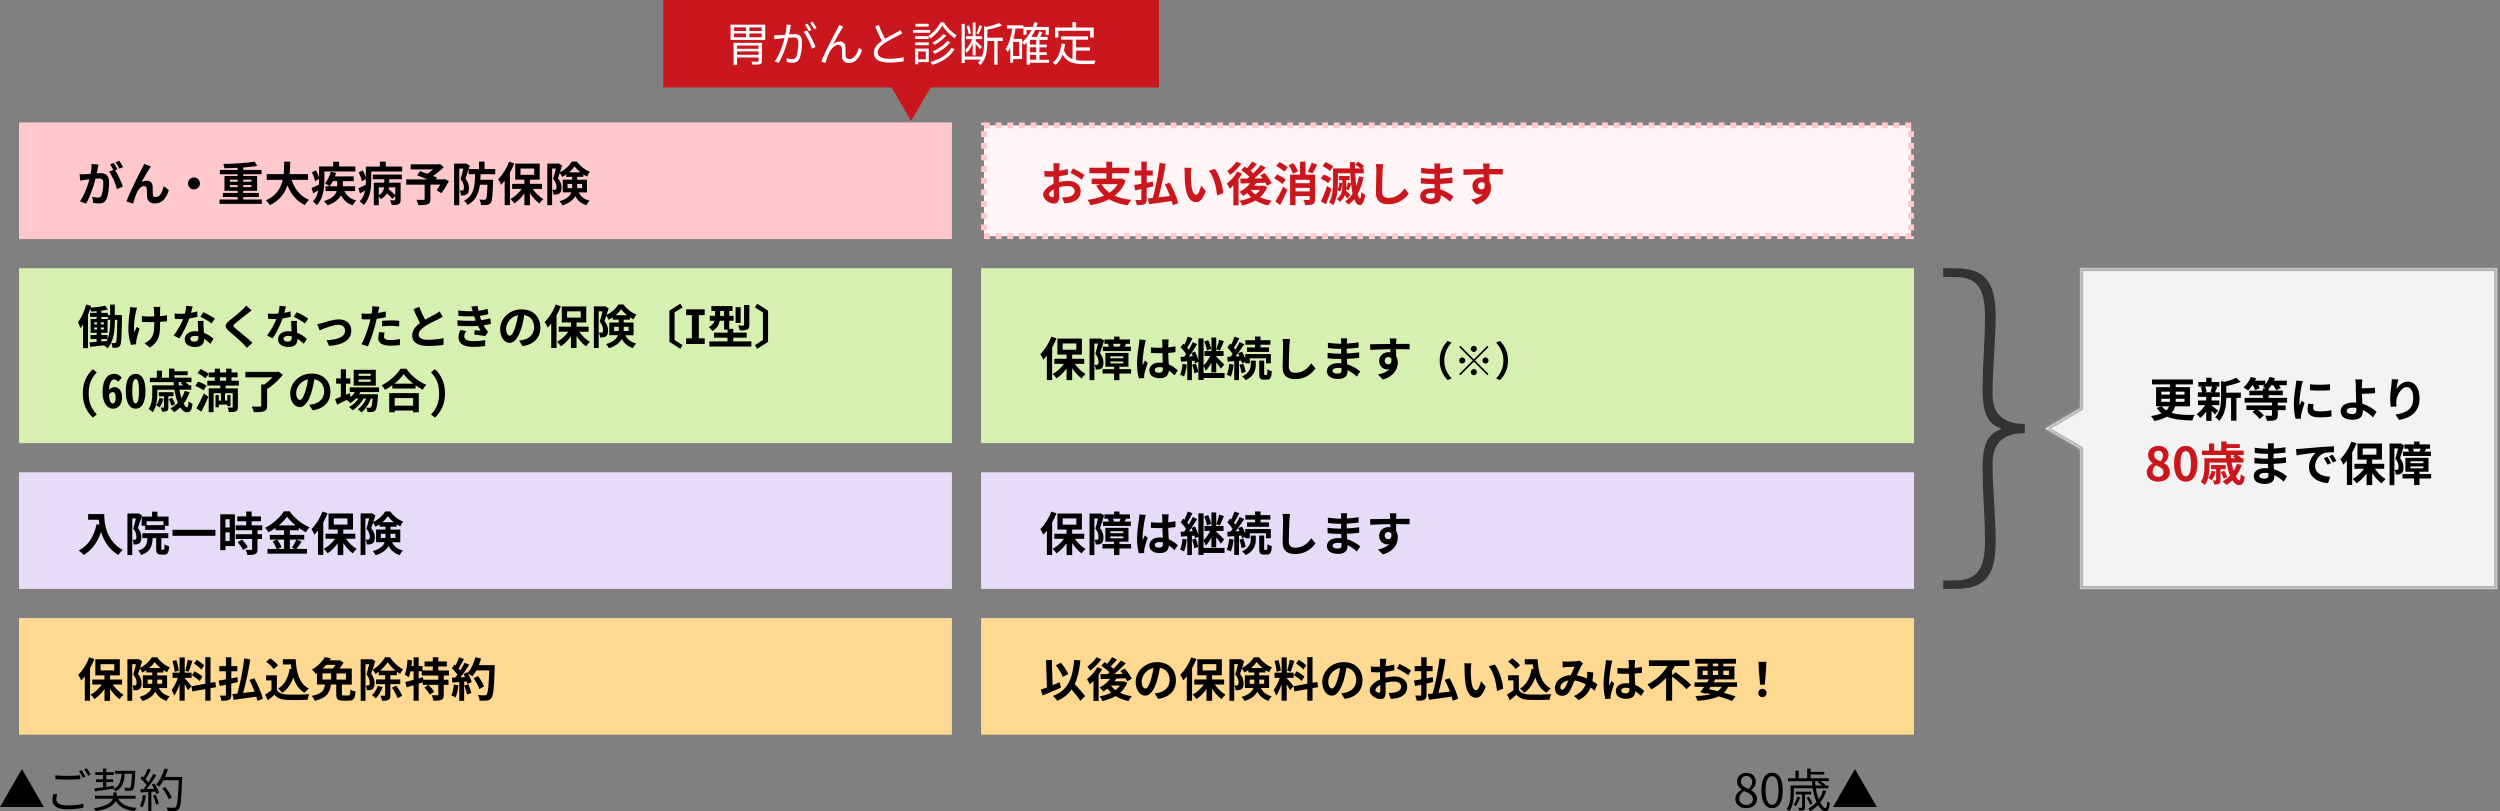 <?xml version="1.0" encoding="UTF-8"?><svg id="_イヤー_1" xmlns="http://www.w3.org/2000/svg" xmlns:xlink="http://www.w3.org/1999/xlink" viewBox="0 0 857.52 278.28"><rect x="0" y="0" width="857.52" height="278.28" fill="#808080" stroke="none"/><defs><style>.cls-1,.cls-2{fill:#fff;}.cls-3{fill:#ffc8cb;}.cls-4{fill:#e6dcf7;}.cls-2,.cls-5,.cls-6{fill-rule:evenodd;}.cls-7,.cls-5{fill:#ca171d;}.cls-8{fill:#333;}.cls-9{fill:#d6f0b2;}.cls-10{fill:#ffd892;}.cls-11{fill:#fff5f6;stroke:#ffc8cb;stroke-dasharray:0 0 2 2;stroke-width:2px;}.cls-12{mask:url(#mask);}.cls-13{fill:#b5b5b5;}.cls-6{fill:#f3f3f3;}</style><mask id="mask" x="699.54" y="91" width="157.98" height="112" maskUnits="userSpaceOnUse"><g id="path-22-inside-1_1646_5712"><path class="cls-2" d="M856.52,92h-143v48l-12,7,12,7v48h143V92Z"/></g></mask></defs><path d="M15.04,276.81H0l7.52-13.02,7.52,13.02Zm3.95-10.86c1.15,.13,2.62,.19,4.22,.19s3.17-.1,4.32-.22v1.31c-1.09,.08-2.83,.19-4.3,.19-1.62,0-2.98-.06-4.24-.18v-1.3Zm.64,6.45c-.21,.62-.32,1.22-.32,1.81,0,1.23,1.23,2.06,3.79,2.06,2.21,0,4.27-.24,5.47-.62l.02,1.38c-1.14,.32-3.17,.56-5.46,.56-3.25,0-5.14-1.07-5.14-3.09,0-.83,.18-1.58,.34-2.22l1.3,.13Zm8.35-8.24c.4,.58,.98,1.57,1.31,2.21l-.86,.4c-.32-.66-.86-1.63-1.31-2.24l.86-.37Zm1.76-.64c.43,.59,1.04,1.6,1.36,2.19l-.88,.38c-.34-.69-.86-1.6-1.33-2.21l.85-.37Zm15.52,1.87h-2.48c-.21,2.93-.78,4.91-3.18,6.1-.13-.26-.46-.64-.7-.83,2.13-1.02,2.61-2.72,2.77-5.26h-2.29v-1.02h7.04s0,.35-.02,.5c-.18,4-.35,5.44-.77,5.94-.24,.32-.53,.43-.96,.46-.37,.03-1.06,.03-1.74,0-.03-.32-.14-.78-.34-1.07,.69,.06,1.31,.06,1.57,.06s.38-.03,.51-.18c.27-.3,.43-1.5,.59-4.69Zm-12.72,6.06l-.11-1.02c.8-.1,1.81-.22,2.91-.37v-1.81h-2.43v-.94h2.43v-1.49h-2.64v-.94h2.64v-1.26h1.12v1.26h2.54v.94h-2.54v1.49h2.35v.94h-2.35v1.66c.86-.11,1.76-.24,2.64-.37l.02,.96c-2.37,.37-4.82,.7-6.58,.94Zm13.95,2.51h-5.97c1.04,1.94,3.15,2.88,6.38,3.17-.27,.26-.58,.77-.74,1.1-3.17-.42-5.25-1.42-6.46-3.5-.61,1.39-2.32,2.75-6.8,3.5-.13-.29-.45-.74-.69-.99,4.67-.77,6.1-2.08,6.5-3.28h-6.13v-1.02h6.26v-1.15h1.18v1.15h6.46v1.02Zm2.53-1.28l1.02,.19c-.22,1.5-.61,3.04-1.14,4.06-.19-.14-.67-.37-.93-.45,.53-.98,.86-2.4,1.04-3.81Zm3.47,.22l.9-.29c.46,.98,.93,2.24,1.07,3.07l-.94,.32c-.14-.83-.59-2.11-1.02-3.1Zm-.4-3.79l.88-.38c.66,1.02,1.36,2.38,1.58,3.25l-.94,.45c-.06-.27-.16-.58-.3-.91l-1.39,.08v6.66h-1.07v-6.59l-2.61,.13-.1-1.07c.32,0,.69-.02,1.06-.03,.35-.42,.72-.9,1.07-1.42-.5-.72-1.34-1.62-2.1-2.29l.61-.78c.16,.13,.32,.27,.48,.42,.53-.9,1.09-2.1,1.42-2.98l1.06,.4c-.54,1.07-1.22,2.35-1.82,3.22,.38,.38,.72,.77,.98,1.1,.66-1.01,1.26-2.05,1.71-2.91l1.02,.45c-.93,1.5-2.21,3.39-3.31,4.77,.8-.03,1.68-.08,2.56-.11-.24-.5-.51-.99-.78-1.42Zm10.4-2.62v.61c-.29,7.17-.51,9.65-1.17,10.43-.37,.46-.72,.58-1.33,.64-.53,.05-1.5,.03-2.46-.03-.03-.34-.16-.85-.38-1.17,1.07,.1,2.05,.1,2.45,.1,.3,0,.51-.03,.69-.24,.53-.54,.8-2.98,1.04-9.22h-5.25c-.45,.85-.96,1.62-1.49,2.24-.22-.19-.75-.54-1.04-.7,1.23-1.33,2.26-3.42,2.85-5.54l1.2,.27c-.27,.9-.59,1.78-.98,2.61h5.87Zm-3.58,7.1l-1.04,.54c-.37-.98-1.26-2.56-2.16-3.73l.96-.46c.9,1.12,1.86,2.64,2.24,3.65Z"/><path d="M598.98,277.21c-2.16,0-3.74-1.31-3.74-3.12,0-1.57,1.09-2.66,2.16-3.23v-.08c-.86-.59-1.58-1.47-1.58-2.7,0-1.79,1.39-2.98,3.22-2.98,2,0,3.22,1.28,3.22,3.09,0,1.23-.86,2.29-1.57,2.83v.08c1.02,.59,1.98,1.47,1.98,3.07,0,1.71-1.47,3.04-3.68,3.04Zm.8-6.58c.8-.7,1.22-1.5,1.22-2.37,0-1.15-.72-2.1-1.98-2.1-1.09,0-1.87,.77-1.87,1.9,0,1.41,1.26,2.02,2.64,2.56Zm-.77,5.49c1.34,0,2.26-.82,2.26-1.98,0-1.57-1.44-2.16-3.1-2.83-.94,.61-1.6,1.54-1.6,2.66,0,1.25,1.04,2.16,2.45,2.16Zm8.83,1.09c-2.24,0-3.66-2.03-3.66-6.11s1.42-6.05,3.66-6.05,3.65,1.98,3.65,6.05-1.42,6.11-3.65,6.11Zm0-1.17c1.33,0,2.22-1.49,2.22-4.94s-.9-4.88-2.22-4.88-2.24,1.46-2.24,4.88,.9,4.94,2.24,4.94Zm8.68-2.78l.93,.21c-.32,1.12-.88,2.29-1.44,3.06-.18-.16-.56-.4-.77-.51,.56-.72,1.01-1.73,1.28-2.75Zm4.75-.77h-2.13v4.4c0,.51-.08,.78-.43,.94-.34,.18-.86,.19-1.58,.19-.05-.3-.19-.67-.34-.94,.56,.02,1.01,.02,1.15,0,.16-.02,.19-.05,.19-.19v-4.4h-2.16v-.93h5.3v.93Zm.43,3.17l-.83,.35c-.19-.66-.67-1.66-1.17-2.43l.8-.3c.51,.74,1.01,1.76,1.2,2.38Zm2.32-7.71h-1.44c.03,.5,.06,.99,.13,1.47h2.27c-.43-.37-.99-.77-1.47-1.07l.51-.4Zm1.34,3.1l1.07,.22c-.5,1.52-1.22,2.85-2.1,3.98,.62,1.23,1.3,1.95,1.84,1.95,.34,0,.5-.69,.56-2.3,.26,.22,.61,.42,.9,.51-.18,2.22-.58,2.86-1.54,2.86-.85,0-1.73-.82-2.48-2.16-.77,.83-1.65,1.55-2.61,2.13-.16-.22-.56-.64-.8-.83,1.09-.61,2.06-1.39,2.9-2.3-.58-1.33-1.06-2.98-1.34-4.74h-6.46v1.73c0,1.82-.26,4.4-1.55,6.16-.19-.21-.66-.56-.9-.7,1.18-1.62,1.34-3.84,1.34-5.47v-2.67h7.44c-.06-.48-.11-.98-.13-1.47h-8.21v-.99h2.56v-2.61h1.12v2.61h2.91v-3.33h1.17v1.12h4.69v.9h-4.69v1.31h6.21v.99h-2.88c.67,.4,1.41,.94,1.78,1.31l-.16,.16h1.18v.96h-4.35c.22,1.42,.59,2.7,1.01,3.78,.66-.93,1.17-1.97,1.52-3.1Zm18.42,5.76h-15.04l7.52-13.02,7.52,13.02Z"/><path class="cls-8" d="M666.52,202v-2.9h4c8.23,0,10.35-4.65,10.35-13.71,0-8.36-.82-15.57-.82-24.97,0-6.97,1.29-11.5,6.24-13.13v-.46c-4.94-1.51-6.24-5.92-6.24-13.13,0-9.41,.82-16.49,.82-24.97,0-9.18-2.12-13.71-10.35-13.71h-4v-3.02h3.88c9.41,0,14.12,3.48,14.12,16.26,0,9.41-1.06,17.77-1.06,26.95,0,5.11,2,10.22,11.06,10.22v3.14c-9.06,0-11.06,5.11-11.06,10.57,0,8.94,1.06,17.31,1.06,26.83,0,12.78-4.71,16.03-14.12,16.03h-3.88Z"/><rect class="cls-3" x="6.52" y="42" width="320" height="40"/><rect class="cls-11" x="337.52" y="43" width="318" height="38"/><rect class="cls-9" x="6.52" y="92" width="320" height="60"/><rect class="cls-9" x="336.52" y="92" width="320" height="60"/><rect class="cls-4" x="6.52" y="162" width="320" height="40"/><rect class="cls-4" x="336.52" y="162" width="320" height="40"/><rect class="cls-10" x="6.52" y="212" width="320" height="40"/><rect class="cls-10" x="336.52" y="212" width="320" height="40"/><path d="M33.8,56.47c-.1,.42-.21,.93-.29,1.33-.1,.48-.22,1.07-.34,1.65,.54-.03,1.01-.06,1.34-.06,1.7,0,2.9,.75,2.9,3.06,0,1.89-.22,4.48-.91,5.87-.53,1.12-1.41,1.47-2.62,1.47-.61,0-1.38-.11-1.92-.22l-.34-2.11c.61,.18,1.54,.34,1.95,.34,.54,0,.94-.16,1.2-.69,.43-.91,.66-2.85,.66-4.43,0-1.28-.56-1.46-1.55-1.46-.26,0-.66,.03-1.12,.06-.61,2.43-1.79,6.22-3.26,8.58l-2.08-.83c1.55-2.1,2.66-5.33,3.25-7.52-.58,.06-1.09,.13-1.38,.16-.46,.08-1.3,.19-1.79,.27l-.19-2.18c.59,.05,1.12,.02,1.71,0,.5-.02,1.25-.06,2.06-.14,.22-1.2,.37-2.37,.34-3.38l2.38,.24Zm7.12-1.33c.42,.61,1.01,1.62,1.28,2.18l-1.26,.54c-.34-.66-.85-1.6-1.3-2.21l1.28-.51Zm-1.9,.72c.4,.59,.98,1.6,1.28,2.19l-.78,.34c.96,1.49,2.16,4.16,2.61,5.58l-2.03,.93c-.42-1.78-1.55-4.59-2.69-6l1.44-.62c-.32-.61-.72-1.38-1.09-1.89l1.26-.53Zm12.74,1.25c-.16,.22-.34,.5-.51,.75-.78,1.15-1.9,3.2-2.7,4.61,.59-.34,1.23-.48,1.84-.48,1.2,0,1.92,.75,1.98,2.08,.03,.72-.02,2,.06,2.67,.06,.62,.51,.86,1.04,.86,1.39,0,2.24-1.79,2.7-3.78l1.73,1.41c-.83,2.74-2.32,4.56-4.77,4.56-1.78,0-2.61-1.06-2.67-2.22-.06-.85-.05-2.16-.1-2.82-.05-.56-.37-.9-.94-.9-1.09,0-1.98,1.12-2.56,2.42-.42,.93-.98,2.72-1.22,3.57l-2.26-.77c1.18-3.2,4.46-9.73,5.31-11.25,.21-.43,.51-.96,.78-1.63l2.27,.91Zm14.77,3.76c1.12,0,2.05,.93,2.05,2.05s-.93,2.05-2.05,2.05-2.05-.93-2.05-2.05,.93-2.05,2.05-2.05Zm12.32,3.33h2.66v-.72h-2.66v.72Zm0-2.58v.72h2.66v-.72h-2.66Zm7.38,0h-2.8v.72h2.8v-.72Zm0,2.58v-.72h-2.8v.72h2.8Zm-2.8,4.24h6.38v1.5h-14.51v-1.5h6.21v-.85h-5.04v-1.42h5.04v-.72h-4.51v-5.07h4.51v-.61h-6.11v-1.49h6.11v-.7c-1.54,.06-3.1,.11-4.54,.13-.02-.43-.22-1.07-.38-1.46,3.73-.08,8.06-.35,10.77-.8l.88,1.47c-1.39,.22-3.06,.4-4.8,.53v.83h6.27v1.49h-6.27v.61h4.75v5.07h-4.75v.72h5.34v1.42h-5.34v.85Zm22.21-6.74h-5.63c1.06,3.12,2.99,5.63,5.98,6.85-.48,.4-1.1,1.25-1.41,1.79-2.9-1.36-4.75-3.7-6-6.78-.86,2.67-2.59,5.17-5.98,6.8-.3-.53-.86-1.22-1.42-1.62,3.66-1.63,5.18-4.29,5.81-7.04h-5.5v-1.97h5.82c.16-1.5,.14-2.96,.16-4.27h2.08c-.02,1.31-.03,2.78-.19,4.27h6.29v1.97Zm5.62-2.91v3.12c0,2.56-.37,6.24-2.58,8.46-.27-.37-1.01-1.04-1.36-1.28,1.06-1.09,1.58-2.45,1.86-3.82-.59,.35-1.18,.7-1.76,1.04l-.56-1.79c.67-.29,1.6-.74,2.56-1.2,.03-.5,.03-.98,.03-1.42v-.51l-1.38,.74c-.14-.8-.61-2.06-1.07-3.04l1.36-.67c.45,.77,.86,1.76,1.09,2.53v-3.84h4.85v-1.63h2.02v1.63h5.57v1.7h-10.62Zm4.42,3.34h-1.5c-.34,.67-.72,1.28-1.12,1.76h2.62v-1.76Zm6.13,3.42h-3.65c.74,1.6,2.03,2.7,4.02,3.22-.42,.38-.94,1.12-1.18,1.65-1.94-.62-3.18-1.79-4.02-3.46-.69,1.31-2.03,2.56-4.61,3.47-.24-.4-.82-1.06-1.26-1.44,2.88-.88,3.97-2.18,4.37-3.44h-3.81v-1.66h1.36c-.37-.3-1.12-.78-1.57-1.02,.88-.96,1.62-2.48,2-3.98l1.84,.42c-.11,.4-.24,.8-.4,1.2h6.43v1.63h-3.71v1.76h4.19v1.66Zm13.78,1.39v-2.69h-2.16c-.03,.21-.06,.43-.11,.64,.77,.62,1.7,1.46,2.27,2.05Zm-5.66-2.69v2.66c1.26-.69,1.7-1.7,1.84-2.66h-1.84Zm-2.03-2.75v-1.6h9.95v1.6h-4.35v1.15h3.92v5.87c0,.82-.16,1.26-.74,1.54-.54,.27-1.28,.32-2.29,.3-.08-.5-.35-1.2-.61-1.65,.64,.03,1.34,.03,1.54,.02,.21,0,.27-.06,.27-.24v-1.2l-1.01,.91c-.38-.5-1.12-1.23-1.84-1.87-.43,.74-1.1,1.41-2.1,1.95-.16-.24-.43-.59-.72-.86v2.96h-1.7v-7.73h3.6v-1.15h-3.94Zm4.43-4.37h5.62v1.71h-10.61v3.06c0,2.56-.37,6.22-2.58,8.42-.27-.35-1.01-1.04-1.36-1.26,1.02-1.06,1.57-2.38,1.84-3.71-.59,.35-1.18,.7-1.76,1.02l-.54-1.79c.66-.29,1.58-.72,2.54-1.2,.03-.51,.03-1.01,.03-1.49v-.45l-1.36,.74c-.14-.8-.61-2.06-1.09-3.06l1.38-.67c.45,.78,.86,1.76,1.07,2.53v-3.84h4.8v-1.68h2.02v1.68Zm20.08,4.26l1.55,.67c-.72,1.5-1.66,3.1-2.56,4.18l-1.63-.94c.38-.53,.85-1.25,1.25-1.97h-3.38v4.98c0,1.01-.22,1.49-.99,1.76-.74,.27-1.78,.29-3.15,.29-.1-.54-.4-1.33-.69-1.82,.94,.03,2.13,.03,2.45,.03,.3-.02,.4-.08,.4-.32v-4.91h-6.32v-1.81h7.28c-1.18-.5-2.48-1.01-3.5-1.39l.94-1.44c.72,.26,1.62,.56,2.51,.9,.69-.43,1.41-.96,2.03-1.5h-7.73v-1.74h9.57l.43-.11,1.36,1.07c-1.02,1.02-2.35,2.13-3.7,3.04,.53,.21,1.01,.38,1.38,.56l-.38,.62h2.53l.35-.13Zm7.41-5.34l1.3,.75c-.43,1.41-.99,3.18-1.47,4.45,1.02,1.25,1.22,2.35,1.22,3.3,0,1.06-.22,1.73-.74,2.1-.26,.19-.58,.3-.94,.35-.3,.05-.69,.05-1.07,.05-.02-.5-.16-1.23-.43-1.71,.29,.03,.51,.03,.72,.02,.18,0,.32-.03,.46-.13,.19-.14,.27-.46,.27-.93,0-.75-.22-1.76-1.15-2.85,.34-1.04,.7-2.5,.96-3.62h-1.41v12.56h-1.78v-14.26h3.79l.27-.08Zm10.05,3.71h-5.02c-.02,.66-.05,1.3-.08,1.9h4.38s-.02,.54-.02,.78c-.16,4.67-.3,6.51-.8,7.14-.35,.46-.72,.62-1.26,.7-.48,.08-1.25,.08-2.08,.05-.02-.56-.22-1.34-.54-1.89,.69,.08,1.34,.1,1.66,.1,.27,0,.42-.06,.56-.24,.29-.3,.43-1.63,.53-4.93h-2.59c-.4,3.01-1.41,5.42-4.21,6.96-.22-.46-.77-1.12-1.22-1.47,3.44-1.81,3.7-4.96,3.78-9.1h-2.19v-1.76h3.55v-2.56h1.89v2.56h3.66v1.76Zm4.78-4.29l1.76,.58c-.42,1.04-.91,2.13-1.49,3.15v11.15h-1.81v-8.37c-.4,.51-.8,.99-1.22,1.42-.18-.46-.7-1.49-1.02-1.95,1.49-1.44,2.94-3.71,3.78-5.98Zm3.89,2.34v2.14h4.69v-2.14h-4.69Zm7.38,6.99h-3.2c.94,1.39,2.32,2.7,3.66,3.49-.43,.37-1.04,1.04-1.34,1.52-1.17-.83-2.34-2.13-3.25-3.55v4.13h-1.92v-4.05c-.98,1.41-2.19,2.62-3.46,3.44-.29-.46-.88-1.15-1.31-1.52,1.44-.75,2.86-2.05,3.86-3.46h-3.28v-1.73h4.19v-1.44h-3.14v-5.5h8.4v5.5h-3.34v1.44h4.13v1.73Zm8.75-.26h1.57c.02-.14,.02-.29,.02-.43v-1.01h-1.58v1.44Zm4.98-1.44h-1.68v1.44h1.68v-1.44Zm-4.43-3.98h3.87c-.78-.64-1.5-1.36-2-2.05-.45,.67-1.1,1.39-1.87,2.05Zm6.14,6.88h-2.86c.94,1.76,2.14,2.37,3.73,2.86-.43,.4-.88,1.02-1.09,1.58-1.6-.61-2.86-1.42-3.84-3.17-.69,1.28-1.98,2.43-4.38,3.18-.18-.38-.7-1.1-1.01-1.41,2.58-.78,3.65-1.87,4.08-3.06h-2.96v-4.34h3.23v-.98h-2.03v-.82c-.46,.32-.94,.61-1.42,.85-.18-.42-.5-.99-.78-1.41-.22,.66-.45,1.31-.66,1.86,1.02,1.22,1.23,2.27,1.23,3.2,0,1.01-.21,1.68-.74,2.05-.26,.18-.58,.27-.93,.32-.3,.05-.69,.06-1.09,.05,0-.46-.14-1.2-.42-1.66,.3,.03,.54,.03,.74,.02,.18,0,.35-.03,.46-.11,.19-.14,.27-.45,.27-.91,0-.72-.24-1.68-1.17-2.74,.34-1.02,.69-2.45,.96-3.55h-1.3v12.56h-1.65v-14.26h3.54l.27-.08,1.26,.74c-.21,.7-.46,1.5-.72,2.29,1.7-.78,3.3-2.3,4.08-3.62h1.73c1.1,1.52,2.77,2.85,4.43,3.46-.35,.45-.72,1.15-.98,1.66-.4-.19-.83-.45-1.25-.72v.83h-2.14v.98h3.39v4.34Z"/><path class="cls-7" d="M363.5,56.01c-.05,.29-.11,.98-.14,1.39-.02,.35-.03,.74-.05,1.14,1.06-.13,2.11-.34,2.94-.58l.05,1.98c-.91,.21-2.02,.37-3.06,.5-.02,.48-.02,.98-.02,1.44v.59c1.09-.27,2.19-.42,3.07-.42,2.46,0,4.4,1.28,4.4,3.49,0,1.89-.99,3.31-3.54,3.95-.74,.16-1.44,.21-2.1,.26l-.74-2.06c.72,0,1.41-.02,1.97-.11,1.3-.24,2.32-.88,2.32-2.05,0-1.09-.96-1.73-2.35-1.73-.99,0-2.03,.16-3.01,.45,.03,1.26,.06,2.51,.06,3.06,0,1.98-.7,2.51-1.76,2.51-1.55,0-3.74-1.34-3.74-3.04,0-1.39,1.6-2.85,3.57-3.7-.02-.38-.02-.77-.02-1.14v-1.34c-.3,.02-.59,.03-.85,.03-1.07,0-1.7-.02-2.24-.08l-.03-1.94c.94,.11,1.63,.13,2.21,.13,.29,0,.61-.02,.93-.03,.02-.56,.02-1.02,.02-1.3,0-.34-.06-1.12-.11-1.41h2.21Zm4.56,1.73c1.23,.59,3.09,1.65,3.94,2.26l-.96,1.63c-.77-.66-2.86-1.86-3.86-2.34l.88-1.55Zm-8.27,8.96c0,.5,.75,.93,1.17,.93,.29,0,.51-.13,.51-.67,0-.4-.02-1.14-.05-2-.98,.53-1.63,1.18-1.63,1.74Zm23.58-3.54h-5.5c.64,1.17,1.54,2.14,2.69,2.94,1.17-.77,2.13-1.73,2.82-2.94Zm1.41-1.94l1.33,.75c-.8,2.19-2.11,3.87-3.76,5.15,1.58,.72,3.47,1.2,5.68,1.44-.4,.45-.94,1.3-1.22,1.86-2.54-.37-4.66-1.04-6.37-2.06-1.87,.99-4.05,1.63-6.38,2.03-.18-.51-.67-1.41-1.04-1.84,2.1-.27,4.03-.74,5.68-1.46-1.07-.94-1.95-2.1-2.69-3.46l1.41-.48h-2.96v-1.87h5.02v-1.86h-5.82v-1.89h5.82v-2.08h1.97v2.08h5.86v1.89h-5.86v1.86h2.99l.34-.06Zm10.78,2.74l-2.24,.51v3.82c0,.98-.19,1.44-.75,1.74-.56,.29-1.41,.35-2.62,.35-.06-.5-.3-1.28-.54-1.79,.72,.03,1.5,.03,1.73,.03,.24-.02,.34-.1,.34-.35v-3.39c-.75,.16-1.46,.32-2.1,.45l-.4-1.87c.7-.1,1.55-.26,2.5-.42v-2.8h-2.26v-1.76h2.26v-3.04h1.86v3.04h2.05v1.76h-2.05v2.45c.7-.14,1.41-.27,2.11-.42l.13,1.68Zm8.61,5.71l-1.89,.7c-.08-.42-.21-.9-.35-1.41-2.77,.42-5.66,.78-7.78,1.09l-.42-1.98c.5-.05,1.06-.1,1.68-.16,.94-3.33,1.92-8.18,2.35-12.05l2.08,.34c-.59,3.84-1.54,8.26-2.46,11.49,1.26-.13,2.61-.29,3.95-.45-.51-1.36-1.15-2.78-1.78-4.02l1.68-.59c1.22,2.24,2.48,5.14,2.93,7.04Zm4.51-12.11c-.11,.58-.19,1.5-.19,1.95-.02,1.04,0,2.24,.1,3.39,.22,2.3,.7,3.89,1.71,3.89,.75,0,1.39-1.87,1.7-3.15l1.6,1.95c-1.06,2.78-2.06,3.76-3.34,3.76-1.76,0-3.28-1.58-3.73-5.87-.16-1.47-.18-3.34-.18-4.32,0-.45-.03-1.14-.13-1.63l2.46,.03Zm8,.37c1.52,1.84,2.74,5.84,2.91,8.29l-2.1,.82c-.26-2.58-1.1-6.46-2.85-8.45l2.03-.66Zm7.42-2.46l1.68,.66c-1.01,1.38-2.5,2.93-3.82,3.9-.24-.38-.7-1.06-.99-1.39,1.14-.8,2.46-2.13,3.14-3.17Zm.29,3.41l1.66,.62c-.35,.64-.77,1.3-1.22,1.94v8.99h-1.78v-6.85c-.42,.45-.83,.83-1.25,1.18-.18-.42-.69-1.38-.99-1.78,1.33-1.01,2.74-2.56,3.57-4.11Zm4.67,6.27l-.02,.02c.42,.58,.96,1.09,1.58,1.55,.61-.46,1.12-.98,1.54-1.57h-3.1Zm4.4-1.49l1.18,.53c-.54,1.41-1.39,2.54-2.43,3.46,1.15,.54,2.5,.94,3.98,1.17-.4,.4-.9,1.14-1.14,1.63-1.7-.34-3.17-.9-4.42-1.68-1.33,.78-2.88,1.34-4.53,1.71-.18-.48-.58-1.23-.91-1.62,1.42-.24,2.77-.66,3.94-1.25-.46-.42-.9-.88-1.26-1.39-.48,.37-.96,.7-1.44,.99-.26-.37-.86-1.07-1.23-1.41,1.36-.69,2.67-1.74,3.57-2.96l-3.2,.1-.16-1.68c.72,0,1.55,0,2.46-.02,.22-.19,.46-.4,.69-.61-.74-.75-1.86-1.65-2.82-2.27l1.14-1.23c.27,.18,.58,.37,.88,.58,.62-.72,1.3-1.6,1.71-2.3l1.65,.85c-.69,.82-1.47,1.68-2.14,2.35,.34,.27,.66,.54,.91,.8,.98-.94,1.89-1.95,2.58-2.83l1.68,.93c-1.15,1.22-2.58,2.58-3.92,3.71l2.86-.05c-.26-.37-.53-.7-.8-1.02l1.47-.82c.93,1.04,1.98,2.48,2.43,3.5l-1.6,.9c-.13-.3-.3-.67-.53-1.06-1.06,.05-2.14,.08-3.18,.11-.19,.32-.4,.64-.62,.94h2.9l.3-.06Zm16.48-7.84l1.86,.66c-.51,1.12-1.12,2.26-1.62,3.01l-1.65-.61c.48-.82,1.09-2.1,1.41-3.06Zm-10.82,14.5l-1.68-1.22c.8-1.22,1.89-3.23,2.75-5.1l1.41,1.15c-.74,1.71-1.62,3.55-2.48,5.17Zm1.89-8.69l-1.14,1.49c-.59-.61-1.86-1.44-2.86-1.97l1.07-1.34c.99,.46,2.29,1.23,2.93,1.82Zm-3.26-4.7l1.1-1.33c.99,.45,2.24,1.22,2.86,1.82l-1.18,1.47c-.56-.61-1.81-1.44-2.78-1.97Zm7.44,1.89l-1.73,.78c-.19-.78-.82-2.03-1.44-2.96l1.6-.7c.64,.88,1.33,2.05,1.57,2.88Zm-.8,6.83h4.85v-1.2h-4.85v1.2Zm4.85-3.97h-4.85v1.17h4.85v-1.17Zm1.86-1.78v8.42c0,.93-.16,1.42-.77,1.71-.59,.3-1.46,.32-2.66,.32-.06-.51-.32-1.3-.58-1.79,.74,.05,1.57,.05,1.82,.05,.24-.02,.32-.1,.32-.3v-1.06h-4.85v3.12h-1.87v-10.46h3.39v-4.45h1.92v4.45h3.26Zm6.21-2.8l-1.12,1.54c-.53-.53-1.66-1.25-2.56-1.65l1.07-1.41c.88,.38,2.03,1.01,2.61,1.52Zm-.66,4.14l-1.1,1.54c-.53-.5-1.63-1.15-2.53-1.55l1.04-1.39c.9,.34,2.05,.93,2.59,1.41Zm-1.47,2.56l1.54,.99c-.54,1.76-1.23,3.66-1.89,5.26l-1.73-.94c.61-1.28,1.47-3.38,2.08-5.31Zm10.96-3.3l1.58,.27c-.45,2.18-1.12,4.11-2.02,5.74,.24,1.01,.51,1.6,.78,1.62,.22,0,.38-.82,.46-2.29,.3,.37,1.04,.83,1.33,.98-.38,2.9-1.17,3.52-1.82,3.52-.83-.02-1.47-.74-1.97-2-.56,.7-1.18,1.33-1.87,1.87-.24-.3-.88-.88-1.23-1.15,1.02-.69,1.87-1.58,2.56-2.64-.21-.93-.37-2.02-.5-3.22-.3,.74-.58,1.54-.83,2.06l-.88-.34-.05,.43c.46,.45,1.26,1.3,1.47,1.55l-1.02,1.25c-.18-.32-.5-.82-.82-1.28-.32,.86-.85,1.68-1.74,2.38-.21-.3-.69-.78-.99-1.02,1.66-1.3,1.86-3.04,1.86-4.53v-1.92h-1.23v-1.38h3.74v1.38h-1.17v1.95c0,.27,0,.54-.02,.83,.22-.62,.46-1.44,.59-2.03l1.06,.37c-.11-1.06-.19-2.22-.26-3.46h-4.24v2.78c0,.82-.03,1.74-.11,2.7,.4-.54,.58-1.46,.61-2.3l.99,.16c-.02,1.07-.27,2.24-.85,2.94l-.77-.54c-.19,1.82-.59,3.74-1.44,5.17-.3-.3-1.02-.78-1.42-.96,1.22-2.06,1.33-5.01,1.33-7.17v-4.46h5.82c-.02-.7-.05-1.42-.06-2.16h1.71c.02,.74,.03,1.46,.05,2.16h1.82c-.46-.45-1.15-.98-1.78-1.34l1.02-.96c.72,.4,1.63,1.04,2.05,1.54l-.78,.77h.67v1.68h-2.93c.1,1.6,.22,3.09,.38,4.35,.38-1.02,.67-2.13,.9-3.31Zm8.32-4.19c-.1,.67-.18,1.49-.21,2.13-.06,1.73-.19,5.31-.19,7.3,0,1.62,.96,2.14,2.21,2.14,2.64,0,4.32-1.52,5.47-3.26l1.46,1.76c-1.02,1.54-3.3,3.68-6.94,3.68-2.62,0-4.32-1.15-4.32-3.89,0-2.14,.16-6.35,.16-7.73,0-.75-.06-1.52-.21-2.16l2.58,.03Zm14.61,10.88c0,.61,.58,.98,1.68,.98,.85,0,1.41-.24,1.41-1.17,0-.18,0-.4-.02-.69-.43-.06-.86-.11-1.31-.11-1.14,0-1.76,.45-1.76,.99Zm5.01-11.14c-.05,.32-.08,.72-.1,1.14-.02,.16-.02,.4-.02,.66,1.31-.06,2.64-.19,4.05-.43l-.02,1.84c-1.06,.13-2.51,.27-4.06,.35v1.65c1.62-.08,2.98-.21,4.27-.38l-.02,1.89c-1.44,.16-2.69,.27-4.22,.32,.03,.61,.06,1.26,.11,1.9,2.02,.58,3.55,1.65,4.48,2.42l-1.15,1.79c-.86-.8-1.95-1.65-3.23-2.22,.02,.22,.02,.42,.02,.59,0,1.36-1.04,2.42-3.15,2.42-2.56,0-3.9-.98-3.9-2.67s1.49-2.75,3.95-2.75c.34,0,.67,.02,.99,.05-.03-.5-.05-1.01-.06-1.49h-.83c-.93,0-2.75-.08-3.81-.21l-.02-1.89c1.04,.19,3.01,.3,3.86,.3h.77c0-.53,0-1.1,.02-1.65h-.59c-1.01,0-2.86-.14-3.92-.29l-.05-1.82c1.15,.19,2.98,.35,3.95,.35h.62v-.75c0-.3-.03-.8-.1-1.1h2.16Zm16.9,.05c-.03,.26-.1,1.12-.11,1.38,0,.13,0,.3-.02,.5,1.62,0,3.81-.03,4.64-.02l-.02,1.89c-.96-.05-2.45-.08-4.62-.08,0,.82,.02,1.7,.02,2.4,.38,.61,.58,1.36,.58,2.19,0,2.08-1.22,4.74-5.12,5.82l-1.71-1.7c1.62-.34,3.02-.86,3.9-1.82-.22,.05-.46,.08-.72,.08-1.23,0-2.75-.99-2.75-2.94,0-1.81,1.46-2.99,3.2-2.99,.22,0,.43,.02,.64,.05,0-.35,0-.72-.02-1.07-2.42,.03-4.91,.13-6.88,.24l-.05-1.94c1.82,0,4.74-.06,6.91-.1-.02-.21-.02-.37-.03-.5-.05-.66-.11-1.2-.16-1.39h2.32Zm-4.02,7.66c0,.74,.59,1.2,1.23,1.2,.67,0,1.26-.51,1.04-1.92-.22-.37-.61-.56-1.04-.56-.62,0-1.23,.43-1.23,1.28Z"/><path d="M37.82,110.03v-.32h-.85v-.99h-2.21v.69h2.14v4.75h-2.16v.77h2.16v1.33c.8-2.02,.91-4.37,.91-6.22Zm-3.07,6.27v.82l1.84-.14c.11-.22,.21-.45,.3-.67h-2.14Zm-2.43-3.98v.7h.99v-.7h-.99Zm0-1.76v.7h.99v-.7h-.99Zm2.27,.7h1.04v-.7h-1.04v.7Zm0,1.76h1.04v-.7h-1.04v.7Zm4.83-4.94h2.43s-.02,.56-.02,.78c-.11,6.66-.18,8.98-.64,9.65-.29,.46-.59,.62-1.04,.72-.38,.08-.96,.08-1.57,.06-.03-.48-.18-1.18-.43-1.65,.48,.05,.9,.06,1.15,.06,.21,0,.34-.06,.46-.29,.27-.42,.37-2.3,.46-7.71h-.82v.32c0,3.02-.29,6.91-2.48,9.42-.27-.29-.86-.74-1.26-.98-1.7,.21-3.38,.37-4.72,.51l-.24-1.55c.69-.05,1.52-.11,2.43-.19v-.94h-2.08v-1.38h2.08v-.77h-2.05v-4.75h2.06v-.69h-2.24v-1.38h2.24v-.59c-.64,.06-1.28,.1-1.89,.13-.05-.27-.16-.64-.29-.98-.22,.69-.48,1.39-.77,2.06v11.46h-1.7v-8.08c-.29,.46-.58,.88-.88,1.26-.13-.46-.56-1.55-.85-2.05,1.15-1.5,2.19-3.78,2.78-6.06l1.7,.48c-.06,.19-.11,.4-.18,.61,1.74-.16,3.76-.42,5.04-.72l.93,1.34c-.69,.16-1.49,.29-2.3,.38v.75h2.27v.74h.78v-3.58h1.6v3.58Zm15.55-2.8c-.05,.35-.06,.74-.08,1.09v2.05c.9-.06,1.74-.16,2.4-.29l-.02,2.08c-.64,.08-1.47,.14-2.37,.19v.67c0,3.78-.29,6.1-3.49,8.13l-1.84-1.46c.61-.27,1.41-.78,1.86-1.28,1.23-1.28,1.49-2.7,1.49-5.41v-.58c-.61,.02-1.2,.03-1.79,.03-.69,0-1.68-.05-2.46-.08v-2.03c.78,.11,1.57,.18,2.42,.18,.58,0,1.2-.02,1.81-.03-.02-.9-.03-1.73-.06-2.16-.03-.4-.11-.85-.18-1.1h2.32Zm-7.95,.27c-.14,.38-.3,.96-.38,1.3-.4,1.78-.96,5.14-.53,7.12,.21-.5,.5-1.26,.77-1.86l.99,.64c-.46,1.38-.9,2.99-1.09,3.9-.06,.24-.1,.59-.1,.78,0,.16,.02,.43,.03,.66l-1.78,.18c-.35-.96-.91-3.2-.91-5.18,0-2.62,.32-5.09,.51-6.38,.08-.45,.1-.99,.11-1.39l2.37,.24Zm19.06-.43c-.13,.51-.34,1.33-.58,2.19,.78-.14,1.54-.32,2.16-.51l.06,1.86c-.74,.19-1.73,.4-2.8,.56-.77,2.24-2.13,5.04-3.42,6.85l-1.94-.99c1.26-1.57,2.56-3.92,3.26-5.65-.29,.02-.56,.02-.83,.02-.66,0-1.31-.02-2-.06l-.14-1.86c.69,.08,1.54,.11,2.13,.11,.48,0,.96-.02,1.46-.06,.22-.88,.4-1.84,.43-2.67l2.21,.22Zm-.83,11.07c0,.59,.5,.99,1.38,.99,1.1,0,1.44-.61,1.44-1.49v-.32c-.42-.1-.85-.16-1.3-.16-.93,0-1.52,.42-1.52,.98Zm4.58-6.1c-.05,.67-.02,1.34,0,2.05,.02,.46,.06,1.23,.1,2.03,1.38,.51,2.5,1.31,3.31,2.05l-1.07,1.71c-.56-.51-1.28-1.18-2.16-1.71v.16c0,1.49-.82,2.64-3.09,2.64-1.98,0-3.55-.88-3.55-2.64,0-1.57,1.31-2.77,3.54-2.77,.38,0,.74,.03,1.1,.06-.06-1.18-.14-2.61-.18-3.58h2Zm2.75,.85c-.93-.74-2.75-1.78-3.84-2.27l1.02-1.58c1.15,.5,3.14,1.58,3.95,2.18l-1.14,1.68Zm13.7-4.48c-.5,.38-1.02,.8-1.39,1.1-1.04,.83-3.15,2.46-4.22,3.38-.85,.74-.83,.91,.03,1.66,1.2,1.01,4.24,3.41,5.87,4.99l-1.87,1.71c-.45-.5-.91-1.01-1.39-1.49-.98-1.01-3.33-3.01-4.78-4.26-1.6-1.36-1.47-2.21,.13-3.55,1.26-1.02,3.46-2.8,4.53-3.84,.46-.46,.98-.98,1.23-1.36l1.87,1.65Zm11.81-1.34c-.13,.51-.34,1.33-.58,2.19,.78-.14,1.54-.32,2.16-.51l.06,1.86c-.74,.19-1.73,.4-2.8,.56-.77,2.24-2.13,5.04-3.42,6.85l-1.94-.99c1.26-1.57,2.56-3.92,3.26-5.65-.29,.02-.56,.02-.83,.02-.66,0-1.31-.02-2-.06l-.14-1.86c.69,.08,1.54,.11,2.13,.11,.48,0,.96-.02,1.46-.06,.22-.88,.4-1.84,.43-2.67l2.21,.22Zm-.83,11.07c0,.59,.5,.99,1.38,.99,1.1,0,1.44-.61,1.44-1.49v-.32c-.42-.1-.85-.16-1.3-.16-.93,0-1.52,.42-1.52,.98Zm4.58-6.1c-.05,.67-.02,1.34,0,2.05,.02,.46,.06,1.23,.1,2.03,1.38,.51,2.5,1.31,3.31,2.05l-1.07,1.71c-.56-.51-1.28-1.18-2.16-1.71v.16c0,1.49-.82,2.64-3.09,2.64-1.98,0-3.55-.88-3.55-2.64,0-1.57,1.31-2.77,3.54-2.77,.38,0,.74,.03,1.1,.06-.06-1.18-.14-2.61-.18-3.58h2Zm2.75,.85c-.93-.74-2.75-1.78-3.84-2.27l1.02-1.58c1.15,.5,3.14,1.58,3.95,2.18l-1.14,1.68Zm4.24,.29c.48-.1,1.22-.29,1.7-.43,1.09-.34,3.81-1.25,5.74-1.25,2.53,0,4.22,1.5,4.22,3.92,0,2.9-2.54,4.86-7.63,5.18l-.85-1.97c3.66-.1,6.35-1.07,6.35-3.25,0-1.2-.9-2.03-2.29-2.03-1.86,0-5.06,1.33-6.42,1.9l-.83-2.08Zm23.1,2.86c-.13,.45-.22,.98-.22,1.33,0,.7,.48,1.23,2.19,1.23,1.07,0,2.18-.13,3.33-.34l-.08,2.05c-.9,.11-1.98,.22-3.26,.22-2.69,0-4.14-.93-4.14-2.54,0-.74,.16-1.5,.29-2.14l1.9,.19Zm-1.81-8.86c-.13,.43-.27,1.15-.34,1.5-.03,.18-.08,.38-.13,.61,.9-.13,1.79-.3,2.67-.51v2c-.96,.22-2.05,.4-3.12,.53-.14,.69-.3,1.39-.48,2.05-.58,2.24-1.65,5.5-2.54,7.41l-2.22-.75c.96-1.6,2.18-4.96,2.77-7.2,.11-.43,.24-.88,.34-1.34-.37,.02-.72,.03-1.06,.03-.77,0-1.38-.03-1.94-.06l-.05-2c.82,.1,1.36,.13,2.02,.13,.46,0,.94-.02,1.44-.05,.06-.35,.11-.66,.14-.91,.06-.59,.1-1.25,.05-1.62l2.45,.19Zm.94,4.83c.9-.08,2.05-.16,3.07-.16,.91,0,1.87,.05,2.82,.14l-.05,1.92c-.8-.1-1.78-.19-2.75-.19-1.09,0-2.08,.05-3.09,.16v-1.87Zm12.75-4.82c.61,1.66,1.36,3.2,2,4.43,1.31-.77,2.7-1.46,3.46-1.89,.61-.35,1.07-.62,1.49-.98l1.1,1.86c-.48,.29-.99,.56-1.58,.86-.99,.5-3.01,1.42-4.46,2.37-1.33,.88-2.22,1.79-2.22,2.91s1.1,1.76,3.33,1.76c1.65,0,3.81-.24,5.23-.59l-.03,2.3c-1.36,.24-3.06,.4-5.14,.4-3.18,0-5.6-.88-5.6-3.63,0-1.76,1.12-3.09,2.66-4.22-.74-1.36-1.5-3.07-2.22-4.77l2-.82Zm13.06,4.62c2.38,.22,4.54,.24,6.32,.13-.08-.19-.14-.38-.21-.56-.13-.37-.22-.67-.32-.94-1.5,.08-3.38,.05-5.39-.14l-.11-1.84c1.9,.22,3.54,.29,5.01,.24-.16-.51-.32-1.02-.51-1.58l2.14-.24c.08,.58,.18,1.14,.29,1.68,1.1-.14,2.13-.37,3.15-.69l.26,1.84c-.88,.24-1.89,.45-2.94,.59,.08,.26,.16,.51,.24,.75,.08,.22,.18,.46,.27,.72,1.31-.16,2.27-.43,3.06-.64l.32,1.89c-.74,.19-1.6,.37-2.56,.5,.27,.51,.54,1.01,.83,1.42,.21,.3,.43,.54,.72,.82l-.98,1.47c-.9-.18-2.62-.38-3.79-.51l.16-1.52c.67,.06,1.54,.14,2.02,.19-.34-.56-.64-1.12-.9-1.66-1.97,.13-4.54,.13-6.96-.02l-.11-1.89Zm3.07,3.71c-.38,.53-.7,1.09-.7,1.78,0,1.18,1.12,1.66,3.23,1.66,1.52,0,2.88-.13,4.02-.35l-.11,2.03c-1.12,.19-2.58,.3-3.89,.3-3.2,0-5.18-.94-5.22-3.23-.03-1.02,.32-1.81,.69-2.58l1.98,.38Zm25.42-1.22c0,3.38-2.06,5.76-6.1,6.38l-1.2-1.9c.61-.06,1.06-.16,1.49-.26,2.05-.48,3.65-1.95,3.65-4.29,0-2.21-1.2-3.86-3.36-4.22-.22,1.36-.5,2.83-.96,4.34-.96,3.23-2.34,5.22-4.08,5.22s-3.25-1.95-3.25-4.66c0-3.7,3.2-6.85,7.34-6.85s6.46,2.75,6.46,6.24Zm-11.76,.4c0,1.62,.64,2.4,1.26,2.4,.67,0,1.3-1.01,1.95-3.17,.37-1.18,.67-2.54,.85-3.87-2.64,.54-4.06,2.88-4.06,4.64Zm17.02-8.29l1.76,.58c-.42,1.04-.91,2.13-1.49,3.15v11.15h-1.81v-8.37c-.4,.51-.8,.99-1.22,1.42-.18-.46-.7-1.49-1.02-1.95,1.49-1.44,2.94-3.71,3.78-5.98Zm3.89,2.34v2.14h4.69v-2.14h-4.69Zm7.38,6.99h-3.2c.94,1.39,2.32,2.7,3.66,3.49-.43,.37-1.04,1.04-1.34,1.52-1.17-.83-2.34-2.13-3.25-3.55v4.13h-1.92v-4.05c-.98,1.41-2.19,2.62-3.46,3.44-.29-.46-.88-1.15-1.31-1.52,1.44-.75,2.86-2.05,3.86-3.46h-3.28v-1.73h4.19v-1.44h-3.14v-5.5h8.4v5.5h-3.34v1.44h4.13v1.73Zm8.75-.26h1.57c.02-.14,.02-.29,.02-.43v-1.01h-1.58v1.44Zm4.98-1.44h-1.68v1.44h1.68v-1.44Zm-4.43-3.98h3.87c-.78-.64-1.5-1.36-2-2.05-.45,.67-1.1,1.39-1.87,2.05Zm6.14,6.88h-2.86c.94,1.76,2.14,2.37,3.73,2.86-.43,.4-.88,1.02-1.09,1.58-1.6-.61-2.86-1.42-3.84-3.17-.69,1.28-1.98,2.43-4.38,3.18-.18-.38-.7-1.1-1.01-1.41,2.58-.78,3.65-1.87,4.08-3.06h-2.96v-4.34h3.23v-.98h-2.03v-.82c-.46,.32-.94,.61-1.42,.85-.18-.42-.5-.99-.78-1.41-.22,.66-.45,1.31-.66,1.86,1.02,1.22,1.23,2.27,1.23,3.2,0,1.01-.21,1.68-.74,2.05-.26,.18-.58,.27-.93,.32-.3,.05-.69,.06-1.09,.05,0-.46-.14-1.2-.42-1.66,.3,.03,.54,.03,.74,.02,.18,0,.35-.03,.46-.11,.19-.14,.27-.45,.27-.91,0-.72-.24-1.68-1.17-2.74,.34-1.02,.69-2.45,.96-3.55h-1.3v12.56h-1.65v-14.26h3.54l.27-.08,1.26,.74c-.21,.7-.46,1.5-.72,2.29,1.7-.78,3.3-2.3,4.08-3.62h1.73c1.1,1.52,2.77,2.85,4.43,3.46-.35,.45-.72,1.15-.98,1.66-.4-.19-.83-.45-1.25-.72v.83h-2.14v.98h3.39v4.34Zm12.29,2.26v-10.69l3.74-2.4,.77,1.26-2.75,1.76v9.44l2.75,1.76-.77,1.26-3.74-2.4Zm5.73,.74v-1.95h1.97v-7.95h-1.97v-1.98h6.37v1.98h-2.02v7.95h2.02v1.95h-6.37Zm21.68-13.38v6.83c0,.88-.16,1.33-.77,1.6-.58,.26-1.39,.3-2.51,.3-.08-.5-.34-1.22-.56-1.68,.72,.03,1.49,.03,1.73,.02,.22-.02,.3-.06,.3-.27v-6.8h1.81Zm-2.98,.74v5.41h-1.74v-5.41h1.74Zm-7.04,2.99h1.34v-1.68h-1.34v1.68Zm4.5,8.77h6.21v1.76h-14.42v-1.76h6.26v-1.28h-4.64v-1.73h4.64v-1.01h-1.2v-3.07h-1.47c-.26,1.31-.93,2.62-2.51,3.5-.24-.35-.91-1.07-1.25-1.33,1.18-.61,1.71-1.38,1.95-2.18h-1.62v-1.68h1.81v-1.68h-1.26v-1.66h7.26v1.66h-1.14v1.68h1.5v1.68h-1.5v2.8h1.38v1.28h4.62v1.73h-4.62v1.28Zm11.94,.14l-3.74,2.4-.77-1.26,2.75-1.76v-9.44l-2.75-1.76,.77-1.26,3.74,2.4v10.69ZM31.86,143.23c-2.08-1.94-3.47-4.59-3.47-8.3s1.39-6.37,3.46-8.29l1.34,1.07c-1.94,2.13-2.77,4.05-2.77,7.22s.83,5.1,2.77,7.25l-1.33,1.06Zm6.82-4.83c.61,0,.99-.66,.99-2.02s-.42-1.89-.99-1.89c-.42,0-.9,.24-1.31,.94,.13,2.18,.67,2.96,1.31,2.96Zm3.09-8.85l-1.26,1.41c-.3-.46-.83-.82-1.34-.82-.85,0-1.66,.91-1.79,3.65,.5-.62,1.12-.99,1.86-.99,1.44,0,2.64,1.15,2.64,3.58s-1.44,3.81-3.12,3.81c-1.86,0-3.58-1.82-3.58-5.68,0-4.42,1.79-6.29,3.97-6.29,1.17,0,2.08,.61,2.64,1.33Zm4.75,10.64c-2.02,0-3.38-1.97-3.38-6.06s1.36-5.9,3.38-5.9,3.38,1.82,3.38,5.9-1.34,6.06-3.38,6.06Zm0-1.82c.62,0,1.14-.9,1.14-4.24s-.51-4.1-1.14-4.1-1.14,.75-1.14,4.1,.51,4.24,1.14,4.24Zm8.19-1.87l1.36,.29c-.3,1.09-.8,2.24-1.33,2.96-.26-.21-.85-.56-1.18-.72,.53-.67,.93-1.62,1.15-2.53Zm4.8-.58h-1.76v3.74c0,.67-.08,1.06-.51,1.28-.4,.26-.94,.27-1.65,.27-.06-.45-.27-1.02-.46-1.42,.42,.02,.8,.02,.91,.02,.16,0,.19-.05,.19-.19v-3.7h-1.74v-1.39h5.02v1.39Zm.56,2.75l-1.28,.5c-.13-.59-.54-1.55-.93-2.27l1.2-.43c.4,.67,.85,1.62,1.01,2.21Zm2.54-7.58h-1.34c.02,.37,.05,.74,.08,1.1h1.5c-.29-.24-.59-.48-.85-.66l.61-.45Zm.74,3.02l1.7,.38c-.5,1.49-1.2,2.82-2.06,3.95,.43,.82,.85,1.3,1.18,1.3,.3,0,.45-.64,.51-2.06,.37,.32,.93,.67,1.36,.83-.26,2.34-.82,2.9-2,2.9-.8,0-1.57-.62-2.21-1.65-.64,.62-1.36,1.17-2.1,1.62-.27-.34-.91-.98-1.28-1.28,.96-.51,1.82-1.15,2.56-1.94-.53-1.26-.93-2.82-1.18-4.48h-5.87v1.26c0,1.92-.26,4.69-1.58,6.46-.29-.34-1.04-.91-1.42-1.1,1.15-1.58,1.26-3.78,1.26-5.38v-2.74h7.42c-.03-.37-.06-.74-.08-1.1h-8.14v-1.52h2.38v-2.42h1.76v2.42h2.42v-3.12h1.84v.91h4.54v1.34h-4.54v.86h5.86v1.52h-2.1c.48,.35,.98,.75,1.26,1.06l-.06,.05h.83v1.49h-4.06c.18,1.06,.43,2.03,.69,2.9,.46-.75,.85-1.57,1.12-2.46Zm5.71,7.09l-1.7-1.12c.74-1.23,1.76-3.25,2.58-5.12l1.5,1.14c-.72,1.71-1.55,3.55-2.38,5.1Zm1.81-8.88l-1.06,1.6c-.59-.51-1.86-1.17-2.85-1.57l1.01-1.44c.98,.3,2.26,.9,2.9,1.41Zm-3.14-4.37l1.12-1.38c.94,.43,2.14,1.15,2.75,1.7l-1.18,1.5c-.54-.56-1.73-1.36-2.69-1.82Zm7.7,1.46v1.18h2.14v-1.18h-2.14Zm6.51,2.85h-4.56v.96h4.21v6.35c0,.83-.16,1.26-.7,1.52-.54,.26-1.31,.27-2.4,.27-.03-.46-.22-1.14-.43-1.58,.59,.03,1.28,.03,1.49,.03,.21-.02,.27-.08,.27-.26v-4.69h-2.64v2.54h.78v-1.89h1.1v3.79h-1.1v-.53h-2.9v.93h-1.14v-4.19h1.14v1.89h.72v-2.54h-2.51v6.51h-1.68v-8.16h3.97v-.96h-4.45v-1.66h2.54v-1.18h-2.05v-1.65h2.05v-1.3h1.78v1.3h2.14v-1.3h1.84v1.3h2.08v1.65h-2.08v1.18h2.53v1.66Zm13.6-4.82l1.49,1.1c-1.41,1.73-3.47,3.73-5.41,4.94v5.68c0,1.1-.27,1.62-1.06,1.9-.8,.29-1.94,.32-3.47,.32-.11-.58-.46-1.42-.75-1.95,1.12,.06,2.43,.06,2.8,.05,.35,0,.46-.08,.46-.35v-7.25h1.07c.98-.69,1.97-1.58,2.77-2.45h-9.28v-1.87h10.91l.46-.13Zm17.81,6.93c0,3.38-2.06,5.76-6.1,6.38l-1.2-1.9c.61-.06,1.06-.16,1.49-.26,2.05-.48,3.65-1.95,3.65-4.29,0-2.21-1.2-3.86-3.36-4.22-.22,1.36-.5,2.83-.96,4.34-.96,3.23-2.34,5.22-4.08,5.22s-3.25-1.95-3.25-4.66c0-3.7,3.2-6.85,7.34-6.85s6.46,2.75,6.46,6.24Zm-11.76,.4c0,1.62,.64,2.4,1.26,2.4,.67,0,1.3-1.01,1.95-3.17,.37-1.18,.67-2.54,.85-3.87-2.64,.54-4.06,2.88-4.06,4.64Zm25.55-5.84v-.77h-4.13v.77h4.13Zm0,2.02v-.77h-4.13v.77h4.13Zm1.76-4.1v5.41h-7.57v-5.41h7.57Zm1.09,7.62h-6.37c-.13,.26-.29,.51-.45,.77h6.5s-.02,.43-.03,.66c-.22,3.12-.48,4.4-.91,4.86-.3,.37-.66,.5-1.06,.54-.37,.05-.98,.06-1.62,.03-.03-.45-.19-1.09-.43-1.49,.51,.05,.93,.05,1.14,.05,.22,0,.35-.03,.48-.18,.22-.24,.42-1.06,.59-2.99h-.62c-.66,1.79-1.9,3.73-3.2,4.74-.32-.37-.86-.8-1.34-1.06,1.22-.77,2.29-2.19,2.98-3.68h-.94c-.86,1.54-2.35,3.14-3.74,4.02-.3-.37-.8-.85-1.25-1.12,1.18-.59,2.42-1.71,3.26-2.9h-.94c-.59,.62-1.22,1.15-1.87,1.57-.24-.3-.85-.86-1.25-1.12-1.15,.58-2.3,1.15-3.28,1.63l-.7-1.92c.54-.21,1.22-.48,1.97-.78v-4.51h-1.6v-1.79h1.6v-3.15h1.76v3.15h1.5v1.79h-1.5v3.78l1.28-.56,.34,1.36c.58-.5,1.07-1.07,1.47-1.7h-1.81v-1.6h10.06v1.6Zm11.71,2.06h-6.32v2.61h6.32v-2.61Zm-8.19,4.88v-6.56h10.14v6.56h-1.95v-.59h-6.32v.59h-1.87Zm1.78-9.82h6.46c-1.33-1.04-2.51-2.19-3.28-3.25-.75,1.07-1.87,2.21-3.18,3.25Zm2.11-5.12h1.97c1.71,2.45,4.3,4.48,6.85,5.5-.46,.5-.9,1.12-1.23,1.71-.82-.42-1.65-.94-2.45-1.52v1.1h-7.97v-1.12c-.78,.58-1.63,1.1-2.48,1.57-.26-.46-.78-1.15-1.2-1.55,2.75-1.33,5.31-3.74,6.51-5.7Zm11.79,16.77l-1.34-1.06c1.94-2.14,2.77-4.05,2.77-7.25s-.83-5.09-2.77-7.22l1.34-1.07c2.06,1.92,3.46,4.61,3.46,8.29s-1.39,6.37-3.46,8.3Z"/><path d="M360.62,115.48l1.76,.58c-.42,1.04-.91,2.13-1.49,3.15v11.15h-1.81v-8.37c-.4,.51-.8,.99-1.22,1.42-.18-.46-.7-1.49-1.02-1.95,1.49-1.44,2.94-3.71,3.78-5.98Zm3.89,2.34v2.14h4.69v-2.14h-4.69Zm7.38,6.99h-3.2c.94,1.39,2.32,2.7,3.66,3.49-.43,.37-1.04,1.04-1.34,1.52-1.17-.83-2.34-2.13-3.25-3.55v4.13h-1.92v-4.05c-.98,1.41-2.19,2.62-3.46,3.44-.29-.46-.88-1.15-1.31-1.52,1.44-.75,2.86-2.05,3.86-3.46h-3.28v-1.73h4.19v-1.44h-3.14v-5.5h8.4v5.5h-3.34v1.44h4.13v1.73Zm10.16-5.89h1.92c.13-.29,.29-.66,.42-.99h-2.64c.14,.35,.26,.72,.3,.99Zm-3.76,0h2.05c-.06-.32-.18-.69-.32-.99h-1.18v-1.49h3.3v-.99h1.84v.99h3.62v1.49h-1.33c-.19,.38-.37,.72-.53,.99h2.16v1.49h-9.6v-1.49Zm-.83-2.86l1.25,.72c-.42,1.36-.94,3.1-1.39,4.35,.96,1.22,1.17,2.29,1.17,3.22,0,1.02-.21,1.7-.7,2.05-.26,.18-.56,.27-.93,.34-.27,.03-.66,.05-1.02,.03-.02-.45-.16-1.17-.42-1.62,.29,.02,.5,.02,.7,.02,.18-.02,.32-.05,.45-.14,.18-.13,.24-.45,.24-.9,0-.74-.21-1.73-1.1-2.8,.32-1.01,.66-2.4,.91-3.49h-1.25v12.56h-1.65v-14.26h3.47l.27-.08Zm3.39,7.92v.67h4.46v-.67h-4.46Zm0-1.76v.67h4.46v-.67h-4.46Zm7.12,4.4v1.5h-4v2.27h-1.84v-2.27h-3.97v-1.5h3.97v-.82h-2.98v-4.74h7.92v4.74h-3.1v.82h4Zm8.14,.3c0,.66,.64,.93,1.49,.93,.98,0,1.31-.51,1.31-1.46v-.29c-.42-.11-.85-.18-1.28-.18-.91,0-1.52,.38-1.52,.99Zm4.75-10.45c-.05,.3-.08,.69-.1,1.04-.02,.35-.03,.94-.05,1.65,.88-.08,1.71-.21,2.48-.37v2c-.77,.11-1.6,.21-2.48,.27,.03,1.55,.11,2.83,.18,3.92,1.33,.54,2.34,1.36,3.1,2.06l-1.1,1.68c-.67-.62-1.31-1.18-1.95-1.62-.1,1.54-.96,2.62-3.12,2.62s-3.58-.93-3.58-2.61,1.38-2.74,3.55-2.74c.37,0,.72,.02,1.04,.06-.03-.99-.1-2.16-.11-3.3-.38,.02-.77,.02-1.14,.02-.94,0-1.86-.03-2.8-.1v-1.9c.91,.1,1.84,.14,2.8,.14,.37,0,.75,0,1.12-.02,0-.78-.02-1.44-.02-1.78,0-.24-.05-.74-.11-1.06h2.29Zm-7.81,.18c-.13,.32-.32,1.14-.37,1.42-.24,1.07-.77,4.59-.77,6.19,0,.32,.02,.72,.06,1.04,.21-.56,.48-1.1,.72-1.65l.98,.8c-.45,1.31-.96,2.94-1.15,3.81-.05,.22-.08,.58-.08,.75,0,.16,.02,.43,.03,.66l-1.81,.14c-.34-1.12-.64-2.94-.64-5.12,0-2.42,.48-5.44,.66-6.67,.06-.45,.14-1.06,.16-1.57l2.21,.19Zm22.37,3.06l-1.44,.51c-.11-.85-.51-2.13-.91-3.09l1.34-.46c.46,.96,.86,2.19,1.01,3.04Zm-9.82,5.1l1.46,.24c-.13,1.52-.48,3.09-.94,4.11-.3-.19-.96-.51-1.33-.64,.46-.94,.69-2.37,.82-3.71Zm3.31,.3l1.25-.37c.4,.91,.72,2.08,.82,2.88l-1.33,.43c-.06-.8-.38-2-.74-2.94Zm9.25-8.59l1.63,.51c-.45,1.12-.94,2.4-1.34,3.22l-1.26-.45c.35-.9,.8-2.3,.98-3.28Zm-10.35,5.74l1.33-.08c-.14-.38-.3-.77-.48-1.1-.29,.42-.56,.82-.85,1.18Zm12.21,5.68v1.73h-7.18v.67h-1.78v-6.24l-1.2,.53c-.05-.27-.11-.58-.21-.91l-.82,.06v6.61h-1.6v-6.48l-2.11,.16-.19-1.65c.38-.02,.8-.05,1.26-.06,.21-.29,.43-.61,.64-.93-.42-.74-1.2-1.63-1.86-2.32l.91-1.23c.13,.11,.26,.24,.38,.37,.45-.88,.9-1.97,1.15-2.78l1.62,.56c-.58,1.1-1.23,2.37-1.79,3.26,.19,.22,.37,.45,.51,.66,.53-.9,1.01-1.82,1.38-2.61l1.5,.69c-.59,.98-1.28,2.05-1.98,3.06l1.25-.51c.46,.91,.91,2.03,1.15,2.91v-7.42h1.78v9.25c.85-.75,1.71-2.03,2.24-3.2h-1.92v-1.7h2.38v-4.64h1.65v4.64h2.51v1.7h-2.51v.24c.69,.59,2.34,2.26,2.72,2.67l-1.12,1.47c-.34-.56-.99-1.44-1.6-2.21v3.44h-1.65v-3.36c-.56,1.09-1.23,2.11-1.95,2.77-.14-.5-.48-1.22-.75-1.7v2.51h7.18Zm10.46-8.77v-.93h-3.31v-1.55h3.31v-1.25h1.89v1.25h3.38v1.55h-3.38v.93h2.91v1.54h-7.54v-1.54h2.74Zm-8.88,5.63l1.52,.26c-.14,1.52-.5,3.1-.94,4.13-.32-.22-1.01-.53-1.39-.67,.46-.94,.69-2.37,.82-3.71Zm4.18-1.1l-.8,.06v6.62h-1.63v-6.5l-2.22,.18-.19-1.65,1.15-.06c.24-.29,.48-.61,.72-.94-.45-.72-1.18-1.58-1.82-2.24l.93-1.28c.11,.11,.24,.22,.37,.34,.45-.88,.9-1.95,1.15-2.77l1.65,.58c-.56,1.1-1.22,2.37-1.81,3.26,.19,.21,.37,.43,.51,.62,.56-.9,1.07-1.81,1.44-2.59l1.55,.72c-.88,1.34-1.97,2.93-2.98,4.21l1.39-.08c-.16-.35-.34-.7-.51-1.02l1.34-.56c.42,.72,.82,1.58,1.1,2.35v-1.5h8.78v3.17h-1.66v-1.7h-5.54v1.7h-1.58v-.48l-1.1,.51c-.05-.27-.14-.59-.24-.94Zm-.66,1.44l1.33-.4c.38,.88,.72,2.05,.82,2.82l-1.41,.46c-.08-.78-.38-1.97-.74-2.88Zm3.92-.18v-1.25h1.71v1.28c0,1.65-.43,3.95-3.41,5.41-.29-.38-.88-.93-1.3-1.26,2.62-1.25,2.99-3.01,2.99-4.18Zm4.82,3.66h.54c.22,0,.3-.26,.34-1.98,.34,.3,1.04,.58,1.52,.7-.16,2.29-.59,2.88-1.68,2.88h-1.02c-1.36,0-1.65-.51-1.65-2.1v-4.42h1.71v4.42c0,.43,.03,.5,.24,.5Zm8.61-12.32c-.1,.67-.18,1.49-.21,2.13-.06,1.73-.19,5.31-.19,7.3,0,1.62,.96,2.14,2.21,2.14,2.64,0,4.32-1.52,5.47-3.26l1.46,1.76c-1.02,1.54-3.3,3.68-6.94,3.68-2.62,0-4.32-1.15-4.32-3.89,0-2.14,.16-6.35,.16-7.73,0-.75-.06-1.52-.21-2.16l2.58,.03Zm14.61,10.88c0,.61,.58,.98,1.68,.98,.85,0,1.41-.24,1.41-1.17,0-.18,0-.4-.02-.69-.43-.06-.86-.11-1.31-.11-1.14,0-1.76,.45-1.76,.99Zm5.01-11.14c-.05,.32-.08,.72-.1,1.14-.02,.16-.02,.4-.02,.66,1.31-.06,2.64-.19,4.05-.43l-.02,1.84c-1.06,.13-2.51,.27-4.06,.35v1.65c1.62-.08,2.98-.21,4.27-.38l-.02,1.89c-1.44,.16-2.69,.27-4.22,.32,.03,.61,.06,1.26,.11,1.9,2.02,.58,3.55,1.65,4.48,2.42l-1.15,1.79c-.86-.8-1.95-1.65-3.23-2.22,.02,.22,.02,.42,.02,.59,0,1.36-1.04,2.42-3.15,2.42-2.56,0-3.9-.98-3.9-2.67s1.49-2.75,3.95-2.75c.34,0,.67,.02,.99,.05-.03-.5-.05-1.01-.06-1.49h-.83c-.93,0-2.75-.08-3.81-.21l-.02-1.89c1.04,.19,3.01,.3,3.86,.3h.77c0-.53,0-1.1,.02-1.65h-.59c-1.01,0-2.86-.14-3.92-.29l-.05-1.82c1.15,.19,2.98,.35,3.95,.35h.62v-.75c0-.3-.03-.8-.1-1.1h2.16Zm16.9,.05c-.03,.26-.1,1.12-.11,1.38,0,.13,0,.3-.02,.5,1.62,0,3.81-.03,4.64-.02l-.02,1.89c-.96-.05-2.45-.08-4.62-.08,0,.82,.02,1.7,.02,2.4,.38,.61,.58,1.36,.58,2.19,0,2.08-1.22,4.74-5.12,5.82l-1.71-1.7c1.62-.34,3.02-.86,3.9-1.82-.22,.05-.46,.08-.72,.08-1.23,0-2.75-.99-2.75-2.94,0-1.81,1.46-2.99,3.2-2.99,.22,0,.43,.02,.64,.05,0-.35,0-.72-.02-1.07-2.42,.03-4.91,.13-6.88,.24l-.05-1.94c1.82,0,4.74-.06,6.91-.1-.02-.21-.02-.37-.03-.5-.05-.66-.11-1.2-.16-1.39h2.32Zm-4.02,7.66c0,.74,.59,1.2,1.23,1.2,.67,0,1.26-.51,1.04-1.92-.22-.37-.61-.56-1.04-.56-.62,0-1.23,.43-1.23,1.28Zm18.85-.09c0-3,1.25-5.24,2.76-6.72l1.33,.59c-1.4,1.51-2.51,3.44-2.51,6.13s1.11,4.62,2.51,6.13l-1.33,.59c-1.51-1.48-2.76-3.72-2.76-6.72Zm11.72-2.94c-.57,0-1.05-.48-1.05-1.05s.48-1.05,1.05-1.05,1.05,.48,1.05,1.05-.48,1.05-1.05,1.05Zm0,2.53l4.62-4.62,.41,.41-4.62,4.62,4.62,4.62-.41,.41-4.62-4.62-4.63,4.63-.41-.41,4.63-4.63-4.62-4.62,.41-.41,4.62,4.62Zm-2.94,.41c0,.57-.48,1.05-1.05,1.05s-1.05-.48-1.05-1.05,.48-1.05,1.05-1.05,1.05,.48,1.05,1.05Zm5.88,0c0-.57,.48-1.05,1.05-1.05s1.05,.48,1.05,1.05-.48,1.05-1.05,1.05-1.05-.48-1.05-1.05Zm-2.94,2.94c.57,0,1.05,.48,1.05,1.05s-.48,1.05-1.05,1.05-1.05-.48-1.05-1.05,.48-1.05,1.05-1.05Zm11.72-2.94c0,3-1.25,5.24-2.76,6.72l-1.33-.59c1.4-1.51,2.51-3.44,2.51-6.13s-1.11-4.62-2.51-6.13l1.33-.59c1.51,1.48,2.76,3.72,2.76,6.72Z"/><path d="M30.22,176.34h5.54c0,3.02,.43,8.86,6.32,12.34-.42,.34-1.2,1.17-1.54,1.66-3.31-2-5.01-5.02-5.89-7.89-1.2,3.58-3.12,6.24-5.9,7.9-.35-.4-1.25-1.18-1.74-1.55,3.33-1.68,5.23-4.77,6.11-8.98l.98,.18c-.11-.61-.18-1.18-.22-1.73h-3.65v-1.94Zm25.86,3.78v-1.31h-5.79v1.31h5.79Zm-7.49-2.93h3.57v-1.68h1.84v1.68h3.82v3.14h-1.23v1.42h-6.82v-1.41h-1.18v-3.15Zm-1.14-1.14l1.25,.72c-.42,1.36-.94,3.1-1.39,4.35,.96,1.22,1.17,2.29,1.17,3.22,0,1.02-.21,1.7-.7,2.05-.26,.18-.56,.27-.93,.34-.27,.03-.66,.05-1.02,.03-.02-.45-.16-1.17-.42-1.62,.29,.02,.5,.02,.7,.02,.18-.02,.32-.05,.45-.14,.18-.13,.24-.45,.24-.9,0-.74-.21-1.73-1.1-2.8,.32-1.01,.66-2.4,.91-3.49h-1.25v12.56h-1.65v-14.26h3.47l.27-.08Zm8.14,12.51h.53c.26,0,.3-.24,.34-1.87,.35,.29,1.12,.59,1.58,.7-.16,2.24-.58,2.85-1.71,2.85h-1.07c-1.39,0-1.7-.54-1.7-2.18v-3.47h-1.18c-.19,2.9-.86,4.74-3.98,5.78-.16-.45-.62-1.15-1.01-1.49,2.56-.77,3.04-2.06,3.2-4.29h-1.76v-1.7h8.91v1.7h-2.4v3.46c0,.46,.03,.51,.26,.51Zm3.58-6.83h14.72v2.06h-14.72v-2.06Zm19.62-3.62h-1.47v2.82h1.47v-2.82Zm-1.47,7.49h1.47v-3.01h-1.47v3.01Zm3.25-9.18v10.88h-3.25v1.41h-1.76v-12.29h5.01Zm.94,9.54l1.52-.88c.74,.78,1.6,1.84,1.94,2.62l-1.63,.94c-.29-.74-1.1-1.87-1.82-2.69Zm8.46-4.1h-1.65v1.38h1.54v1.65h-1.54v3.49c0,.91-.18,1.39-.8,1.68-.62,.27-1.49,.32-2.67,.32-.06-.53-.35-1.28-.61-1.79,.77,.03,1.66,.03,1.9,.03,.26,0,.34-.06,.34-.29v-3.44h-5.62v-1.65h5.62v-1.38h-5.65v-1.66h3.62v-1.41h-3.07v-1.66h3.07v-1.68h1.87v1.68h3.2v1.66h-3.2v1.41h3.65v1.66Zm7.46,3.23h-2.32c.61,.82,1.23,1.9,1.47,2.64l-1.31,.56h2.16v-3.2Zm-1.81-4.88h5.78c-1.18-.96-2.24-2-2.94-2.96-.69,.96-1.68,2-2.83,2.96Zm6.03,4.88l1.82,.67c-.61,.88-1.23,1.86-1.79,2.53h3.62v1.63h-13.54v-1.63h3.12c-.24-.72-.77-1.79-1.33-2.58l1.46-.62h-2.45v-1.63h4.86v-1.58h-2.94v-.78c-.75,.54-1.57,1.06-2.38,1.49-.24-.45-.77-1.14-1.18-1.54,2.72-1.33,5.28-3.73,6.46-5.65h1.97c1.73,2.42,4.3,4.43,6.83,5.46-.48,.48-.91,1.12-1.26,1.71-.8-.42-1.63-.94-2.43-1.52v.83h-3.06v1.58h4.93v1.63h-4.93v3.2h1.74l-1.04-.43c.53-.75,1.17-1.92,1.52-2.77Zm8.96-9.62l1.76,.58c-.42,1.04-.91,2.13-1.49,3.15v11.15h-1.81v-8.37c-.4,.51-.8,.99-1.22,1.42-.18-.46-.7-1.49-1.02-1.95,1.49-1.44,2.94-3.71,3.78-5.98Zm3.89,2.34v2.14h4.69v-2.14h-4.69Zm7.38,6.99h-3.2c.94,1.39,2.32,2.7,3.66,3.49-.43,.37-1.04,1.04-1.34,1.52-1.17-.83-2.34-2.13-3.25-3.55v4.13h-1.92v-4.05c-.98,1.41-2.19,2.62-3.46,3.44-.29-.46-.88-1.15-1.31-1.52,1.44-.75,2.86-2.05,3.86-3.46h-3.28v-1.73h4.19v-1.44h-3.14v-5.5h8.4v5.5h-3.34v1.44h4.13v1.73Zm8.75-.26h1.57c.02-.14,.02-.29,.02-.43v-1.01h-1.58v1.44Zm4.98-1.44h-1.68v1.44h1.68v-1.44Zm-4.43-3.98h3.87c-.78-.64-1.5-1.36-2-2.05-.45,.67-1.1,1.39-1.87,2.05Zm6.14,6.88h-2.86c.94,1.76,2.14,2.37,3.73,2.86-.43,.4-.88,1.02-1.09,1.58-1.6-.61-2.86-1.42-3.84-3.17-.69,1.28-1.98,2.43-4.38,3.18-.18-.38-.7-1.1-1.01-1.41,2.58-.78,3.65-1.87,4.08-3.06h-2.96v-4.34h3.23v-.98h-2.03v-.82c-.46,.32-.94,.61-1.42,.85-.18-.42-.5-.99-.78-1.41-.22,.66-.45,1.31-.66,1.86,1.02,1.22,1.23,2.27,1.23,3.2,0,1.01-.21,1.68-.74,2.05-.26,.18-.58,.27-.93,.32-.3,.05-.69,.06-1.09,.05,0-.46-.14-1.2-.42-1.66,.3,.03,.54,.03,.74,.02,.18,0,.35-.03,.46-.11,.19-.14,.27-.45,.27-.91,0-.72-.24-1.68-1.17-2.74,.34-1.02,.69-2.45,.96-3.55h-1.3v12.56h-1.65v-14.26h3.54l.27-.08,1.26,.74c-.21,.7-.46,1.5-.72,2.29,1.7-.78,3.3-2.3,4.08-3.62h1.73c1.1,1.52,2.77,2.85,4.43,3.46-.35,.45-.72,1.15-.98,1.66-.4-.19-.83-.45-1.25-.72v.83h-2.14v.98h3.39v4.34Z"/><path d="M360.62,175.48l1.76,.58c-.42,1.04-.91,2.13-1.49,3.15v11.15h-1.81v-8.37c-.4,.51-.8,.99-1.22,1.42-.18-.46-.7-1.49-1.02-1.95,1.49-1.44,2.94-3.71,3.78-5.98Zm3.89,2.34v2.14h4.69v-2.14h-4.69Zm7.38,6.99h-3.2c.94,1.39,2.32,2.7,3.66,3.49-.43,.37-1.04,1.04-1.34,1.52-1.17-.83-2.34-2.13-3.25-3.55v4.13h-1.92v-4.05c-.98,1.41-2.19,2.62-3.46,3.44-.29-.46-.88-1.15-1.31-1.52,1.44-.75,2.86-2.05,3.86-3.46h-3.28v-1.73h4.19v-1.44h-3.14v-5.5h8.4v5.5h-3.34v1.44h4.13v1.73Zm10.16-5.89h1.92c.13-.29,.29-.66,.42-.99h-2.64c.14,.35,.26,.72,.3,.99Zm-3.76,0h2.05c-.06-.32-.18-.69-.32-.99h-1.18v-1.49h3.3v-.99h1.84v.99h3.62v1.49h-1.33c-.19,.38-.37,.72-.53,.99h2.16v1.49h-9.6v-1.49Zm-.83-2.86l1.25,.72c-.42,1.36-.94,3.1-1.39,4.35,.96,1.22,1.17,2.29,1.17,3.22,0,1.02-.21,1.7-.7,2.05-.26,.18-.56,.27-.93,.34-.27,.03-.66,.05-1.02,.03-.02-.45-.16-1.17-.42-1.62,.29,.02,.5,.02,.7,.02,.18-.02,.32-.05,.45-.14,.18-.13,.24-.45,.24-.9,0-.74-.21-1.73-1.1-2.8,.32-1.01,.66-2.4,.91-3.49h-1.25v12.56h-1.65v-14.26h3.47l.27-.08Zm3.39,7.92v.67h4.46v-.67h-4.46Zm0-1.76v.67h4.46v-.67h-4.46Zm7.12,4.4v1.5h-4v2.27h-1.84v-2.27h-3.97v-1.5h3.97v-.82h-2.98v-4.74h7.92v4.74h-3.1v.82h4Zm8.14,.3c0,.66,.64,.93,1.49,.93,.98,0,1.31-.51,1.31-1.46v-.29c-.42-.11-.85-.18-1.28-.18-.91,0-1.52,.38-1.52,.99Zm4.75-10.45c-.05,.3-.08,.69-.1,1.04-.02,.35-.03,.94-.05,1.65,.88-.08,1.71-.21,2.48-.37v2c-.77,.11-1.6,.21-2.48,.27,.03,1.55,.11,2.83,.18,3.92,1.33,.54,2.34,1.36,3.1,2.06l-1.1,1.68c-.67-.62-1.31-1.18-1.95-1.62-.1,1.54-.96,2.62-3.12,2.62s-3.58-.93-3.58-2.61,1.38-2.74,3.55-2.74c.37,0,.72,.02,1.04,.06-.03-.99-.1-2.16-.11-3.3-.38,.02-.77,.02-1.14,.02-.94,0-1.86-.03-2.8-.1v-1.9c.91,.1,1.84,.14,2.8,.14,.37,0,.75,0,1.12-.02,0-.78-.02-1.44-.02-1.78,0-.24-.05-.74-.11-1.06h2.29Zm-7.81,.18c-.13,.32-.32,1.14-.37,1.42-.24,1.07-.77,4.59-.77,6.19,0,.32,.02,.72,.06,1.04,.21-.56,.48-1.1,.72-1.65l.98,.8c-.45,1.31-.96,2.94-1.15,3.81-.05,.22-.08,.58-.08,.75,0,.16,.02,.43,.03,.66l-1.81,.14c-.34-1.12-.64-2.94-.64-5.12,0-2.42,.48-5.44,.66-6.67,.06-.45,.14-1.06,.16-1.57l2.21,.19Zm22.37,3.06l-1.44,.51c-.11-.85-.51-2.13-.91-3.09l1.34-.46c.46,.96,.86,2.19,1.01,3.04Zm-9.82,5.1l1.46,.24c-.13,1.52-.48,3.09-.94,4.11-.3-.19-.96-.51-1.33-.64,.46-.94,.69-2.37,.82-3.71Zm3.31,.3l1.25-.37c.4,.91,.72,2.08,.82,2.88l-1.33,.43c-.06-.8-.38-2-.74-2.94Zm9.25-8.59l1.63,.51c-.45,1.12-.94,2.4-1.34,3.22l-1.26-.45c.35-.9,.8-2.3,.98-3.28Zm-10.35,5.74l1.33-.08c-.14-.38-.3-.77-.48-1.1-.29,.42-.56,.82-.85,1.18Zm12.21,5.68v1.73h-7.18v.67h-1.78v-6.24l-1.2,.53c-.05-.27-.11-.58-.21-.91l-.82,.06v6.61h-1.6v-6.48l-2.11,.16-.19-1.65c.38-.02,.8-.05,1.26-.06,.21-.29,.43-.61,.64-.93-.42-.74-1.2-1.63-1.86-2.32l.91-1.23c.13,.11,.26,.24,.38,.37,.45-.88,.9-1.97,1.15-2.78l1.62,.56c-.58,1.1-1.23,2.37-1.79,3.26,.19,.22,.37,.45,.51,.66,.53-.9,1.01-1.82,1.38-2.61l1.5,.69c-.59,.98-1.28,2.05-1.98,3.06l1.25-.51c.46,.91,.91,2.03,1.15,2.91v-7.42h1.78v9.25c.85-.75,1.71-2.03,2.24-3.2h-1.92v-1.7h2.38v-4.64h1.65v4.64h2.51v1.7h-2.51v.24c.69,.59,2.34,2.26,2.72,2.67l-1.12,1.47c-.34-.56-.99-1.44-1.6-2.21v3.44h-1.65v-3.36c-.56,1.09-1.23,2.11-1.95,2.77-.14-.5-.48-1.22-.75-1.7v2.51h7.18Zm10.46-8.77v-.93h-3.31v-1.55h3.31v-1.25h1.89v1.25h3.38v1.55h-3.38v.93h2.91v1.54h-7.54v-1.54h2.74Zm-8.88,5.63l1.52,.26c-.14,1.52-.5,3.1-.94,4.13-.32-.22-1.01-.53-1.39-.67,.46-.94,.69-2.37,.82-3.71Zm4.18-1.1l-.8,.06v6.62h-1.63v-6.5l-2.22,.18-.19-1.65,1.15-.06c.24-.29,.48-.61,.72-.94-.45-.72-1.18-1.58-1.82-2.24l.93-1.28c.11,.11,.24,.22,.37,.34,.45-.88,.9-1.95,1.15-2.77l1.65,.58c-.56,1.1-1.22,2.37-1.81,3.26,.19,.21,.37,.43,.51,.62,.56-.9,1.07-1.81,1.44-2.59l1.55,.72c-.88,1.34-1.97,2.93-2.98,4.21l1.39-.08c-.16-.35-.34-.7-.51-1.02l1.34-.56c.42,.72,.82,1.58,1.1,2.35v-1.5h8.78v3.17h-1.66v-1.7h-5.54v1.7h-1.58v-.48l-1.1,.51c-.05-.27-.14-.59-.24-.94Zm-.66,1.44l1.33-.4c.38,.88,.72,2.05,.82,2.82l-1.41,.46c-.08-.78-.38-1.97-.74-2.88Zm3.92-.18v-1.25h1.71v1.28c0,1.65-.43,3.95-3.41,5.41-.29-.38-.88-.93-1.3-1.26,2.62-1.25,2.99-3.01,2.99-4.18Zm4.82,3.66h.54c.22,0,.3-.26,.34-1.98,.34,.3,1.04,.58,1.52,.7-.16,2.29-.59,2.88-1.68,2.88h-1.02c-1.36,0-1.65-.51-1.65-2.1v-4.42h1.71v4.42c0,.43,.03,.5,.24,.5Zm8.61-12.32c-.1,.67-.18,1.49-.21,2.13-.06,1.73-.19,5.31-.19,7.3,0,1.62,.96,2.14,2.21,2.14,2.64,0,4.32-1.52,5.47-3.26l1.46,1.76c-1.02,1.54-3.3,3.68-6.94,3.68-2.62,0-4.32-1.15-4.32-3.89,0-2.14,.16-6.35,.16-7.73,0-.75-.06-1.52-.21-2.16l2.58,.03Zm14.61,10.88c0,.61,.58,.98,1.68,.98,.85,0,1.41-.24,1.41-1.17,0-.18,0-.4-.02-.69-.43-.06-.86-.11-1.31-.11-1.14,0-1.76,.45-1.76,.99Zm5.01-11.14c-.05,.32-.08,.72-.1,1.14-.02,.16-.02,.4-.02,.66,1.31-.06,2.64-.19,4.05-.43l-.02,1.84c-1.06,.13-2.51,.27-4.06,.35v1.65c1.62-.08,2.98-.21,4.27-.38l-.02,1.89c-1.44,.16-2.69,.27-4.22,.32,.03,.61,.06,1.26,.11,1.9,2.02,.58,3.55,1.65,4.48,2.42l-1.15,1.79c-.86-.8-1.95-1.65-3.23-2.22,.02,.22,.02,.42,.02,.59,0,1.36-1.04,2.42-3.15,2.42-2.56,0-3.9-.98-3.9-2.67s1.49-2.75,3.95-2.75c.34,0,.67,.02,.99,.05-.03-.5-.05-1.01-.06-1.49h-.83c-.93,0-2.75-.08-3.81-.21l-.02-1.89c1.04,.19,3.01,.3,3.86,.3h.77c0-.53,0-1.1,.02-1.65h-.59c-1.01,0-2.86-.14-3.92-.29l-.05-1.82c1.15,.19,2.98,.35,3.95,.35h.62v-.75c0-.3-.03-.8-.1-1.1h2.16Zm16.9,.05c-.03,.26-.1,1.12-.11,1.38,0,.13,0,.3-.02,.5,1.62,0,3.81-.03,4.64-.02l-.02,1.89c-.96-.05-2.45-.08-4.62-.08,0,.82,.02,1.7,.02,2.4,.38,.61,.58,1.36,.58,2.19,0,2.08-1.22,4.74-5.12,5.82l-1.71-1.7c1.62-.34,3.02-.86,3.9-1.82-.22,.05-.46,.08-.72,.08-1.23,0-2.75-.99-2.75-2.94,0-1.81,1.46-2.99,3.2-2.99,.22,0,.43,.02,.64,.05,0-.35,0-.72-.02-1.07-2.42,.03-4.91,.13-6.88,.24l-.05-1.94c1.82,0,4.74-.06,6.91-.1-.02-.21-.02-.37-.03-.5-.05-.66-.11-1.2-.16-1.39h2.32Zm-4.02,7.66c0,.74,.59,1.2,1.23,1.2,.67,0,1.26-.51,1.04-1.92-.22-.37-.61-.56-1.04-.56-.62,0-1.23,.43-1.23,1.28Z"/><path d="M30.62,225.48l1.76,.58c-.42,1.04-.91,2.13-1.49,3.15v11.15h-1.81v-8.37c-.4,.51-.8,.99-1.22,1.42-.18-.46-.7-1.49-1.02-1.95,1.49-1.44,2.94-3.71,3.78-5.98Zm3.89,2.34v2.14h4.69v-2.14h-4.69Zm7.38,6.99h-3.2c.94,1.39,2.32,2.7,3.66,3.49-.43,.37-1.04,1.04-1.34,1.52-1.17-.83-2.34-2.13-3.25-3.55v4.13h-1.92v-4.05c-.98,1.41-2.19,2.62-3.46,3.44-.29-.46-.88-1.15-1.31-1.52,1.44-.75,2.86-2.05,3.86-3.46h-3.28v-1.73h4.19v-1.44h-3.14v-5.5h8.4v5.5h-3.34v1.44h4.13v1.73Zm8.75-.26h1.57c.02-.14,.02-.29,.02-.43v-1.01h-1.58v1.44Zm4.98-1.44h-1.68v1.44h1.68v-1.44Zm-4.43-3.98h3.87c-.78-.64-1.5-1.36-2-2.05-.45,.67-1.1,1.39-1.87,2.05Zm6.14,6.88h-2.86c.94,1.76,2.14,2.37,3.73,2.86-.43,.4-.88,1.02-1.09,1.58-1.6-.61-2.86-1.42-3.84-3.17-.69,1.28-1.98,2.43-4.38,3.18-.18-.38-.7-1.1-1.01-1.41,2.58-.78,3.65-1.87,4.08-3.06h-2.96v-4.34h3.23v-.98h-2.03v-.82c-.46,.32-.94,.61-1.42,.85-.18-.42-.5-.99-.78-1.41-.22,.66-.45,1.31-.66,1.86,1.02,1.22,1.23,2.27,1.23,3.2,0,1.01-.21,1.68-.74,2.05-.26,.18-.58,.27-.93,.32-.3,.05-.69,.06-1.09,.05,0-.46-.14-1.2-.42-1.66,.3,.03,.54,.03,.74,.02,.18,0,.35-.03,.46-.11,.19-.14,.27-.45,.27-.91,0-.72-.24-1.68-1.17-2.74,.34-1.02,.69-2.45,.96-3.55h-1.3v12.56h-1.65v-14.26h3.54l.27-.08,1.26,.74c-.21,.7-.46,1.5-.72,2.29,1.7-.78,3.3-2.3,4.08-3.62h1.73c1.1,1.52,2.77,2.85,4.43,3.46-.35,.45-.72,1.15-.98,1.66-.4-.19-.83-.45-1.25-.72v.83h-2.14v.98h3.39v4.34Zm12.7-7.76l-.98,1.42c-.5-.62-1.6-1.49-2.48-2.08l.91-1.28c.9,.53,2.03,1.34,2.54,1.94Zm-4.19,3.36l.9-1.36c.93,.5,2.11,1.26,2.69,1.84l-.96,1.52c-.53-.59-1.7-1.44-2.62-2Zm-1.44-5.28l1.6,.35c-.42,1.28-.88,2.8-1.28,3.73l-1.2-.34c.32-1.01,.7-2.62,.88-3.74Zm-3.1,3.74l-1.42,.38c-.03-.99-.35-2.54-.72-3.7l1.33-.35c.42,1.15,.74,2.67,.82,3.66Zm4.37,5.26l-1.17,1.47c-.24-.51-.69-1.34-1.15-2.08v5.62h-1.76v-5.65c-.51,1.49-1.15,2.98-1.84,3.94-.16-.58-.58-1.44-.86-1.97,.8-.98,1.62-2.69,2.11-4.14h-1.82v-1.78h2.42v-5.23h1.76v5.23h2.37v1.78h-2.37v.11c.46,.46,1.98,2.26,2.32,2.7Zm8.46,.37l-1.92,.35v4.32h-1.79v-4l-4.46,.8-.29-1.78,4.75-.85v-9.12h1.79v8.8l1.63-.3,.29,1.78Zm7.44-1.74l-2.24,.51v3.82c0,.98-.19,1.44-.75,1.74-.56,.29-1.41,.35-2.62,.35-.06-.5-.3-1.28-.54-1.79,.72,.03,1.5,.03,1.73,.03,.24-.02,.34-.1,.34-.35v-3.39c-.75,.16-1.46,.32-2.1,.45l-.4-1.87c.7-.1,1.55-.26,2.5-.42v-2.8h-2.26v-1.76h2.26v-3.04h1.86v3.04h2.05v1.76h-2.05v2.45c.7-.14,1.41-.27,2.11-.42l.13,1.68Zm8.61,5.71l-1.89,.7c-.08-.42-.21-.9-.35-1.41-2.77,.42-5.66,.78-7.78,1.09l-.42-1.98c.5-.05,1.06-.1,1.68-.16,.94-3.33,1.92-8.18,2.35-12.05l2.08,.34c-.59,3.84-1.54,8.26-2.46,11.49,1.26-.13,2.61-.29,3.95-.45-.51-1.36-1.15-2.78-1.78-4.02l1.68-.59c1.22,2.24,2.48,5.14,2.93,7.04Zm9.17-10.24l.62,.1c-.06-.53-.13-1.07-.18-1.62h-2.78v-1.79h4.4c.24,4.53,1.2,8.38,4.53,10.05-.45,.32-1.14,.99-1.49,1.46-1.97-1.17-3.14-3.01-3.84-5.25-.8,2.29-2.02,4.05-3.76,5.26-.29-.37-1.02-1.1-1.47-1.44,2.24-1.33,3.47-3.71,3.97-6.77Zm-3.97-1.2l-1.5,1.26c-.5-.77-1.63-1.82-2.58-2.53l1.41-1.15c.96,.67,2.13,1.66,2.67,2.42Zm-.4,3.42v5.02c.66,1.07,1.86,1.5,3.52,1.57,1.87,.08,5.47,.03,7.6-.13-.21,.45-.5,1.38-.59,1.92-1.92,.1-5.14,.13-7.04,.05-1.97-.08-3.28-.53-4.32-1.78-.7,.62-1.41,1.25-2.29,1.92l-.93-1.98c.69-.4,1.49-.93,2.19-1.47v-3.38h-1.84v-1.74h3.7Zm15.63-.66v2.11h2.96v-2.11h-2.96Zm4.5-2.94h-3.22c-.37,.43-.77,.86-1.2,1.26h3.5c.32-.38,.64-.83,.91-1.26Zm3.55,5.06v-2.11h-3.25v2.11h3.25Zm-.69,5.44h1.55c.51,0,.61-.29,.66-2.03,.42,.3,1.25,.61,1.78,.74-.21,2.43-.7,3.07-2.26,3.07h-2.03c-1.87,0-2.34-.59-2.34-2.32v-3.2h-1.81c-.37,2.7-1.28,4.56-5.55,5.58-.18-.5-.66-1.28-1.06-1.68,3.66-.72,4.29-2.02,4.56-3.9h-2.75v-3.94l-.43,.29c-.27-.46-.88-1.17-1.3-1.47,2.14-1.22,3.62-2.85,4.43-4.3l2.08,.4c-.14,.24-.3,.48-.45,.72h3.15l.3-.08,1.34,.85c-.35,.62-.86,1.36-1.39,2.05h4.22v5.49h-3.38v3.17c0,.5,.1,.58,.66,.58Zm9.49-12.5l1.25,.72c-.42,1.36-.94,3.1-1.39,4.35,.96,1.22,1.17,2.29,1.17,3.22,0,1.02-.21,1.7-.7,2.05-.26,.18-.56,.27-.93,.34-.27,.03-.66,.05-1.02,.03-.02-.45-.16-1.17-.42-1.62,.29,.02,.5,.02,.7,.02,.18-.02,.32-.05,.45-.14,.18-.13,.24-.45,.24-.9,0-.74-.21-1.73-1.1-2.8,.32-1.01,.66-2.4,.91-3.49h-1.25v12.56h-1.65v-14.26h3.47l.27-.08Zm2.13,9.2l1.66,.42c-.51,1.47-1.42,2.94-2.32,3.87-.3-.29-.94-.83-1.34-1.09,.86-.78,1.6-1.97,2-3.2Zm.8-5.2h5.28c-1.07-.88-2.06-1.95-2.7-2.9-.59,.93-1.52,1.98-2.58,2.9Zm6.91,4.61h-3.39v3.76c0,.85-.14,1.34-.69,1.63-.5,.29-1.22,.34-2.16,.34-.08-.51-.35-1.28-.61-1.76,.61,.02,1.2,.02,1.41,.02,.18-.02,.24-.06,.24-.24v-3.74h-3.14v-1.6h3.14v-1.46h-2.18v-1.17c-.37,.29-.75,.56-1.15,.78-.19-.46-.61-1.14-.93-1.52,1.73-.96,3.41-2.75,4.22-4.24h1.68c1.14,1.66,2.82,3.3,4.48,4.1-.35,.43-.75,1.1-1.01,1.63-.35-.22-.72-.48-1.09-.75v1.17h-2.22v1.46h3.39v1.6Zm-2.86,1.22l1.46-.69c.82,1.09,1.73,2.53,2.03,3.5l-1.57,.78c-.27-.96-1.14-2.48-1.92-3.6Zm15.9-2.72v-1.44h-5.68v-1.46h-1.06v2.45l1.47-.42,.13,.86h5.14Zm3.63-1.44h-1.76v1.44h1.62v1.76h-1.62v3.34c0,.96-.16,1.47-.8,1.78-.66,.29-1.55,.32-2.75,.32-.06-.54-.32-1.36-.58-1.89,.8,.03,1.66,.03,1.92,.03,.27-.02,.34-.06,.34-.27v-3.31h-3.34c.7,.7,1.54,1.68,1.92,2.38l-1.52,.98c-.32-.69-1.14-1.74-1.82-2.51l1.38-.85h-1.94v-.85c-.46,.14-.94,.3-1.41,.45v5.87h-1.74v-5.34c-.86,.26-1.68,.5-2.4,.7l-.45-1.82c.78-.18,1.78-.43,2.85-.72v-2.94h-1.07c-.16,.77-.37,1.46-.59,2.03-.29-.24-.98-.67-1.34-.86,.51-1.28,.77-3.26,.91-5.15l1.58,.26c-.06,.64-.14,1.28-.24,1.92h.75v-2.99h1.74v2.99h1.33v1.5h3.52v-1.36h-2.83v-1.73h2.83v-1.42h1.89v1.42h2.94v1.73h-2.94v1.36h3.63v1.76Zm1.7,3.09l1.57,.27c-.16,1.5-.5,3.1-.96,4.13-.34-.21-1.04-.54-1.46-.69,.46-.94,.72-2.37,.85-3.71Zm3.57,.35l1.41-.45c.43,.94,.85,2.19,1.04,3.01l-1.5,.53c-.13-.82-.54-2.11-.94-3.09Zm4.99-7.01h5.46s0,.64-.02,.88c-.21,7.01-.43,9.54-1.1,10.38-.45,.61-.86,.78-1.54,.88-.58,.1-1.57,.08-2.5,.05-.03-.54-.29-1.38-.64-1.92,1.01,.1,1.92,.1,2.35,.1,.3,0,.48-.06,.67-.27,.48-.5,.72-2.83,.9-8.29h-4.42c-.43,.78-.88,1.49-1.36,2.06-.32-.29-1.02-.77-1.5-1.06,.56,1.01,1.07,2.19,1.25,2.99l-1.44,.67c-.05-.26-.13-.54-.22-.86l-.91,.06v6.58h-1.68v-6.45l-2.37,.16-.16-1.66,1.18-.05c.24-.3,.5-.64,.74-.99-.46-.69-1.25-1.55-1.92-2.19l.9-1.31,.38,.34c.45-.88,.9-1.95,1.17-2.78l1.68,.59c-.58,1.1-1.23,2.34-1.81,3.23,.21,.22,.4,.46,.56,.67,.58-.9,1.09-1.82,1.47-2.62l1.62,.67c-.9,1.41-2.02,3.04-3.06,4.34l1.62-.06c-.18-.38-.37-.77-.56-1.1l1.34-.59,.11,.19c1.18-1.26,2.13-3.31,2.64-5.33l1.95,.42c-.21,.78-.48,1.55-.78,2.29Zm1.81,7.31l-1.65,.88c-.3-1.01-1.14-2.54-1.95-3.7l1.52-.77c.83,1.1,1.74,2.58,2.08,3.58Z"/><path d="M366.41,231.18l-1.87,.99c-.4-1.1-1.42-2.78-2.38-3.97l1.73-.86c1.04,1.17,2.05,2.74,2.53,3.84Zm-2.93,2.83l.43,1.87c-2.11,.94-4.48,1.95-6.29,2.7l-.64-2.03c.61-.21,1.33-.46,2.13-.78l-.32-9.34,1.98-.08,.29,8.66c.8-.34,1.62-.67,2.42-.99Zm8.69,4.78l-1.63,1.58c-.61-1.04-1.81-2.51-2.99-3.86-1.17,1.66-2.75,2.94-4.86,3.89-.27-.42-1.06-1.28-1.52-1.68,5.07-1.92,6.72-5.79,7.31-12.37l2.1,.19c-.34,3.28-.91,5.95-1.95,8.13,1.33,1.38,2.82,2.99,3.55,4.11Zm3.94-13.33l1.68,.66c-1.01,1.38-2.5,2.93-3.82,3.9-.24-.38-.7-1.06-.99-1.39,1.14-.8,2.46-2.13,3.14-3.17Zm.29,3.41l1.66,.62c-.35,.64-.77,1.3-1.22,1.94v8.99h-1.78v-6.85c-.42,.45-.83,.83-1.25,1.18-.18-.42-.69-1.38-.99-1.78,1.33-1.01,2.74-2.56,3.57-4.11Zm4.67,6.27l-.02,.02c.42,.58,.96,1.09,1.58,1.55,.61-.46,1.12-.98,1.54-1.57h-3.1Zm4.4-1.49l1.18,.53c-.54,1.41-1.39,2.54-2.43,3.46,1.15,.54,2.5,.94,3.98,1.17-.4,.4-.9,1.14-1.14,1.63-1.7-.34-3.17-.9-4.42-1.68-1.33,.78-2.88,1.34-4.53,1.71-.18-.48-.58-1.23-.91-1.62,1.42-.24,2.77-.66,3.94-1.25-.46-.42-.9-.88-1.26-1.39-.48,.37-.96,.7-1.44,.99-.26-.37-.86-1.07-1.23-1.41,1.36-.69,2.67-1.74,3.57-2.96l-3.2,.1-.16-1.68c.72,0,1.55,0,2.46-.02,.22-.19,.46-.4,.69-.61-.74-.75-1.86-1.65-2.82-2.27l1.14-1.23c.27,.18,.58,.37,.88,.58,.62-.72,1.3-1.6,1.71-2.3l1.65,.85c-.69,.82-1.47,1.68-2.14,2.35,.34,.27,.66,.54,.91,.8,.98-.94,1.89-1.95,2.58-2.83l1.68,.93c-1.15,1.22-2.58,2.58-3.92,3.71l2.86-.05c-.26-.37-.53-.7-.8-1.02l1.47-.82c.93,1.04,1.98,2.48,2.43,3.5l-1.6,.9c-.13-.3-.3-.67-.53-1.06-1.06,.05-2.14,.08-3.18,.11-.19,.32-.4,.64-.62,.94h2.9l.3-.06Zm17.89-.29c0,3.38-2.06,5.76-6.1,6.38l-1.2-1.9c.61-.06,1.06-.16,1.49-.26,2.05-.48,3.65-1.95,3.65-4.29,0-2.21-1.2-3.86-3.36-4.22-.22,1.36-.5,2.83-.96,4.34-.96,3.23-2.34,5.22-4.08,5.22s-3.25-1.95-3.25-4.66c0-3.7,3.2-6.85,7.34-6.85s6.46,2.75,6.46,6.24Zm-11.76,.4c0,1.62,.64,2.4,1.26,2.4,.67,0,1.3-1.01,1.95-3.17,.37-1.18,.67-2.54,.85-3.87-2.64,.54-4.06,2.88-4.06,4.64Zm17.02-8.29l1.76,.58c-.42,1.04-.91,2.13-1.49,3.15v11.15h-1.81v-8.37c-.4,.51-.8,.99-1.22,1.42-.18-.46-.7-1.49-1.02-1.95,1.49-1.44,2.94-3.71,3.78-5.98Zm3.89,2.34v2.14h4.69v-2.14h-4.69Zm7.38,6.99h-3.2c.94,1.39,2.32,2.7,3.66,3.49-.43,.37-1.04,1.04-1.34,1.52-1.17-.83-2.34-2.13-3.25-3.55v4.13h-1.92v-4.05c-.98,1.41-2.19,2.62-3.46,3.44-.29-.46-.88-1.15-1.31-1.52,1.44-.75,2.86-2.05,3.86-3.46h-3.28v-1.73h4.19v-1.44h-3.14v-5.5h8.4v5.5h-3.34v1.44h4.13v1.73Zm8.75-.26h1.57c.02-.14,.02-.29,.02-.43v-1.01h-1.58v1.44Zm4.98-1.44h-1.68v1.44h1.68v-1.44Zm-4.43-3.98h3.87c-.78-.64-1.5-1.36-2-2.05-.45,.67-1.1,1.39-1.87,2.05Zm6.14,6.88h-2.86c.94,1.76,2.14,2.37,3.73,2.86-.43,.4-.88,1.02-1.09,1.58-1.6-.61-2.86-1.42-3.84-3.17-.69,1.28-1.98,2.43-4.38,3.18-.18-.38-.7-1.1-1.01-1.41,2.58-.78,3.65-1.87,4.08-3.06h-2.96v-4.34h3.23v-.98h-2.03v-.82c-.46,.32-.94,.61-1.42,.85-.18-.42-.5-.99-.78-1.41-.22,.66-.45,1.31-.66,1.86,1.02,1.22,1.23,2.27,1.23,3.2,0,1.01-.21,1.68-.74,2.05-.26,.18-.58,.27-.93,.32-.3,.05-.69,.06-1.09,.05,0-.46-.14-1.2-.42-1.66,.3,.03,.54,.03,.74,.02,.18,0,.35-.03,.46-.11,.19-.14,.27-.45,.27-.91,0-.72-.24-1.68-1.17-2.74,.34-1.02,.69-2.45,.96-3.55h-1.3v12.56h-1.65v-14.26h3.54l.27-.08,1.26,.74c-.21,.7-.46,1.5-.72,2.29,1.7-.78,3.3-2.3,4.08-3.62h1.73c1.1,1.52,2.77,2.85,4.43,3.46-.35,.45-.72,1.15-.98,1.66-.4-.19-.83-.45-1.25-.72v.83h-2.14v.98h3.39v4.34Zm12.7-7.76l-.98,1.42c-.5-.62-1.6-1.49-2.48-2.08l.91-1.28c.9,.53,2.03,1.34,2.54,1.94Zm-4.19,3.36l.9-1.36c.93,.5,2.11,1.26,2.69,1.84l-.96,1.52c-.53-.59-1.7-1.44-2.62-2Zm-1.44-5.28l1.6,.35c-.42,1.28-.88,2.8-1.28,3.73l-1.2-.34c.32-1.01,.7-2.62,.88-3.74Zm-3.1,3.74l-1.42,.38c-.03-.99-.35-2.54-.72-3.7l1.33-.35c.42,1.15,.74,2.67,.82,3.66Zm4.37,5.26l-1.17,1.47c-.24-.51-.69-1.34-1.15-2.08v5.62h-1.76v-5.65c-.51,1.49-1.15,2.98-1.84,3.94-.16-.58-.58-1.44-.86-1.97,.8-.98,1.62-2.69,2.11-4.14h-1.82v-1.78h2.42v-5.23h1.76v5.23h2.37v1.78h-2.37v.11c.46,.46,1.98,2.26,2.32,2.7Zm8.46,.37l-1.92,.35v4.32h-1.79v-4l-4.46,.8-.29-1.78,4.75-.85v-9.12h1.79v8.8l1.63-.3,.29,1.78Zm15.23-2.34c0,3.38-2.06,5.76-6.1,6.38l-1.2-1.9c.61-.06,1.06-.16,1.49-.26,2.05-.48,3.65-1.95,3.65-4.29,0-2.21-1.2-3.86-3.36-4.22-.22,1.36-.5,2.83-.96,4.34-.96,3.23-2.34,5.22-4.08,5.22s-3.25-1.95-3.25-4.66c0-3.7,3.2-6.85,7.34-6.85s6.46,2.75,6.46,6.24Zm-11.76,.4c0,1.62,.64,2.4,1.26,2.4,.67,0,1.3-1.01,1.95-3.17,.37-1.18,.67-2.54,.85-3.87-2.64,.54-4.06,2.88-4.06,4.64Zm19.9-7.76c-.05,.29-.11,.98-.14,1.39-.02,.35-.03,.74-.05,1.14,1.06-.13,2.11-.34,2.94-.58l.05,1.98c-.91,.21-2.02,.37-3.06,.5-.02,.48-.02,.98-.02,1.44v.59c1.09-.27,2.19-.42,3.07-.42,2.46,0,4.4,1.28,4.4,3.49,0,1.89-.99,3.31-3.54,3.95-.74,.16-1.44,.21-2.1,.26l-.74-2.06c.72,0,1.41-.02,1.97-.11,1.3-.24,2.32-.88,2.32-2.05,0-1.09-.96-1.73-2.35-1.73-.99,0-2.03,.16-3.01,.45,.03,1.26,.06,2.51,.06,3.06,0,1.98-.7,2.51-1.76,2.51-1.55,0-3.74-1.34-3.74-3.04,0-1.39,1.6-2.85,3.57-3.7-.02-.38-.02-.77-.02-1.14v-1.34c-.3,.02-.59,.03-.85,.03-1.07,0-1.7-.02-2.24-.08l-.03-1.94c.94,.11,1.63,.13,2.21,.13,.29,0,.61-.02,.93-.03,.02-.56,.02-1.02,.02-1.3,0-.34-.06-1.12-.11-1.41h2.21Zm4.56,1.73c1.23,.59,3.09,1.65,3.94,2.26l-.96,1.63c-.77-.66-2.86-1.86-3.86-2.34l.88-1.55Zm-8.27,8.96c0,.5,.75,.93,1.17,.93,.29,0,.51-.13,.51-.67,0-.4-.02-1.14-.05-2-.98,.53-1.63,1.18-1.63,1.74Zm19.78-2.74l-2.24,.51v3.82c0,.98-.19,1.44-.75,1.74-.56,.29-1.41,.35-2.62,.35-.06-.5-.3-1.28-.54-1.79,.72,.03,1.5,.03,1.73,.03,.24-.02,.34-.1,.34-.35v-3.39c-.75,.16-1.46,.32-2.1,.45l-.4-1.87c.7-.1,1.55-.26,2.5-.42v-2.8h-2.26v-1.76h2.26v-3.04h1.86v3.04h2.05v1.76h-2.05v2.45c.7-.14,1.41-.27,2.11-.42l.13,1.68Zm8.61,5.71l-1.89,.7c-.08-.42-.21-.9-.35-1.41-2.77,.42-5.66,.78-7.78,1.09l-.42-1.98c.5-.05,1.06-.1,1.68-.16,.94-3.33,1.92-8.18,2.35-12.05l2.08,.34c-.59,3.84-1.54,8.26-2.46,11.49,1.26-.13,2.61-.29,3.95-.45-.51-1.36-1.15-2.78-1.78-4.02l1.68-.59c1.22,2.24,2.48,5.14,2.93,7.04Zm4.51-12.11c-.11,.58-.19,1.5-.19,1.95-.02,1.04,0,2.24,.1,3.39,.22,2.3,.7,3.89,1.71,3.89,.75,0,1.39-1.87,1.7-3.15l1.6,1.95c-1.06,2.78-2.06,3.76-3.34,3.76-1.76,0-3.28-1.58-3.73-5.87-.16-1.47-.18-3.34-.18-4.32,0-.45-.03-1.14-.13-1.63l2.46,.03Zm8,.37c1.52,1.84,2.74,5.84,2.91,8.29l-2.1,.82c-.26-2.58-1.1-6.46-2.85-8.45l2.03-.66Zm12.66,1.5l.62,.1c-.06-.53-.13-1.07-.18-1.62h-2.78v-1.79h4.4c.24,4.53,1.2,8.38,4.53,10.05-.45,.32-1.14,.99-1.49,1.46-1.97-1.17-3.14-3.01-3.84-5.25-.8,2.29-2.02,4.05-3.76,5.26-.29-.37-1.02-1.1-1.47-1.44,2.24-1.33,3.47-3.71,3.97-6.77Zm-3.97-1.2l-1.5,1.26c-.5-.77-1.63-1.82-2.58-2.53l1.41-1.15c.96,.67,2.13,1.66,2.67,2.42Zm-.4,3.42v5.02c.66,1.07,1.86,1.5,3.52,1.57,1.87,.08,5.47,.03,7.6-.13-.21,.45-.5,1.38-.59,1.92-1.92,.1-5.14,.13-7.04,.05-1.97-.08-3.28-.53-4.32-1.78-.7,.62-1.41,1.25-2.29,1.92l-.93-1.98c.69-.4,1.49-.93,2.19-1.47v-3.38h-1.84v-1.74h3.7Zm14.98-4.77c.43,.05,.98,.08,1.33,.08,.91,0,2.61-.08,3.36-.14,.4-.02,.82-.11,1.09-.22l1.28,.99c-.22,.24-.42,.45-.54,.67-.42,.69-1.02,2.08-1.6,3.44,1.25,.19,2.43,.58,3.47,1.02,.02-.19,.03-.37,.05-.54,.05-.62,.05-1.26,0-1.74l2.1,.24c-.06,1.07-.14,2.06-.3,2.96,.67,.38,1.25,.75,1.71,1.07l-.93,2.22c-.42-.38-.88-.75-1.38-1.12-.7,1.81-1.92,3.22-4.06,4.34l-1.7-1.39c2.42-1.04,3.54-2.56,4.06-4.02-1.14-.62-2.42-1.1-3.79-1.3-.58,1.36-1.25,2.96-1.81,3.84-.64,.96-1.41,1.41-2.5,1.41-1.41,0-2.46-.98-2.46-2.59,0-2.48,2.26-4.37,5.47-4.51,.45-1.06,.91-2.14,1.28-2.9-.64,.03-2.02,.08-2.75,.13-.32,.02-.88,.06-1.3,.13l-.08-2.06Zm-.75,8.91c0,.53,.3,.8,.67,.8,.32,0,.54-.16,.83-.56,.42-.59,.85-1.6,1.3-2.61-1.79,.27-2.8,1.36-2.8,2.37Zm20.91,1.12c0,.66,.64,.93,1.49,.93,.98,0,1.31-.51,1.31-1.46v-.29c-.42-.11-.85-.18-1.28-.18-.91,0-1.52,.38-1.52,.99Zm4.75-10.45c-.05,.3-.08,.69-.1,1.04-.02,.35-.03,.94-.05,1.65,.88-.08,1.71-.21,2.48-.37v2c-.77,.11-1.6,.21-2.48,.27,.03,1.55,.11,2.83,.18,3.92,1.33,.54,2.34,1.36,3.1,2.06l-1.1,1.68c-.67-.62-1.31-1.18-1.95-1.62-.1,1.54-.96,2.62-3.12,2.62s-3.58-.93-3.58-2.61,1.38-2.74,3.55-2.74c.37,0,.72,.02,1.04,.06-.03-.99-.1-2.16-.11-3.3-.38,.02-.77,.02-1.14,.02-.94,0-1.86-.03-2.8-.1v-1.9c.91,.1,1.84,.14,2.8,.14,.37,0,.75,0,1.12-.02,0-.78-.02-1.44-.02-1.78,0-.24-.05-.74-.11-1.06h2.29Zm-7.81,.18c-.13,.32-.32,1.14-.37,1.42-.24,1.07-.77,4.59-.77,6.19,0,.32,.02,.72,.06,1.04,.21-.56,.48-1.1,.72-1.65l.98,.8c-.45,1.31-.96,2.94-1.15,3.81-.05,.22-.08,.58-.08,.75,0,.16,.02,.43,.03,.66l-1.81,.14c-.34-1.12-.64-2.94-.64-5.12,0-2.42,.48-5.44,.66-6.67,.06-.45,.14-1.06,.16-1.57l2.21,.19Zm20.51,4.96l1.18-.99c1.71,1.23,4.18,3.07,5.33,4.34l-1.62,1.46c-.99-1.18-3.17-3.01-4.9-4.34v8.29h-2.08v-7.81c-1.46,1.55-3.17,2.94-5.09,3.94-.3-.51-.9-1.3-1.31-1.73,2.91-1.36,5.41-3.84,6.9-6.29h-6.38v-1.95h13.87v1.95h-4.98c-.27,.5-.59,.99-.93,1.47v1.66Zm13.17,4l-.53,.78c.99,.21,2,.45,2.98,.7,.59-.4,1.07-.9,1.46-1.49h-3.9Zm-2.69-5.54v1.49h1.68v-1.49h-1.68Zm3.47-2.42v.91h1.81v-.91h-1.81Zm5.52,2.42h-1.92v1.49h1.92v-1.49Zm-5.52,1.49h1.81v-1.49h-1.81v1.49Zm8.32,4.05h-3.07c-.4,.82-.9,1.49-1.49,2.05,1.55,.43,2.94,.86,4.03,1.25l-1.17,1.55c-1.22-.5-2.83-1.06-4.64-1.58-1.79,.88-4.16,1.3-7.26,1.54-.13-.54-.43-1.22-.72-1.63,2.11-.08,3.84-.27,5.26-.64-.51-.13-1.02-.26-1.55-.37l-.18,.24-1.84-.58c.4-.51,.86-1.14,1.34-1.82h-3.33v-1.54h4.35c.22-.35,.43-.69,.64-1.02h-3.97v-4.48h3.47v-.91h-4.21v-1.65h13.94v1.65h-4.34v.91h3.82v4.48h-6.54c-.21,.34-.42,.67-.64,1.02h8.08v1.54Zm7.87-.72l-.43-5.47-.08-2.38h2.66l-.08,2.38-.43,5.47h-1.63Zm.82,4.26c-.82,0-1.41-.58-1.41-1.41s.61-1.42,1.41-1.42,1.41,.58,1.41,1.42-.61,1.41-1.41,1.41Z"/><path class="cls-6" d="M856.52,92h-143v48l-12,7,12,7v48h143V92Z"/><g class="cls-12"><path class="cls-13" d="M713.52,92v-1h-1v1h1Zm143,0h1v-1h-1v1Zm-143,48l.5,.86,.5-.29v-.57h-1Zm-12,7l-.5-.86-1.48,.86,1.48,.86,.5-.86Zm12,7h1v-.57l-.5-.29-.5,.86Zm0,48h-1v1h1v-1Zm143,0v1h1v-1h-1Zm-143-109h143v-2h-143v2Zm1,47v-48h-2v48h2Zm-1.5-.86l-12,7,1.01,1.73,12-7-1.01-1.73Zm-12,8.73l12,7,1.01-1.73-12-7-1.01,1.73Zm13.5,54.14v-48h-2v48h2Zm142-1h-143v2h143v-2Zm-1-109v110h2V92h-2Z"/></g><path d="M743.99,139.38h-2.48c.46,.58,.96,1.02,1.55,1.39,.46-.43,.74-.88,.93-1.39Zm-2.64-2.59v1.04h2.93c.02-.18,.02-.35,.02-.53v-.51h-2.94Zm0-2.45v1.02h2.94v-1.02h-2.94Zm7.95,0h-3.01v1.02h3.01v-1.02Zm0,3.49v-1.04h-3.01v.53c0,.16,0,.34-.02,.51h3.02Zm1.89,1.55h-5.14c-.21,.8-.58,1.57-1.17,2.22,2.08,.69,4.7,.75,7.95,.74-.35,.43-.7,1.23-.82,1.89-3.47-.08-6.42-.32-8.7-1.33-1.07,.61-2.48,1.14-4.34,1.5-.22-.45-.74-1.25-1.15-1.7,1.54-.24,2.7-.56,3.62-.94-.62-.48-1.17-1.09-1.65-1.79l1.46-.59h-1.7v-6.58h4.74v-.94h-6.13v-1.7h14.02v1.7h-5.89v.94h4.9v6.58Zm7.6-6.8h-2.42c.27,.54,.48,1.28,.54,1.76l-.8,.22h3.14l-1.06-.22c.21-.48,.46-1.22,.59-1.76Zm-.21,6.38v.13c.58,.4,1.9,1.46,2.27,1.74l-1.1,1.36c-.26-.32-.7-.8-1.17-1.25v3.41h-1.84v-3.22c-.62,.9-1.34,1.7-2.03,2.26-.29-.42-.83-1.04-1.23-1.34,1.04-.69,2.14-1.89,2.88-3.09h-2.43v-1.6h2.82v-1.23h-2.86v-1.57h1.47c-.06-.53-.26-1.22-.48-1.76l.98-.22h-1.79v-1.55h2.69v-1.46h1.84v1.46h2.66v1.55h-1.65l.93,.18c-.29,.69-.54,1.33-.77,1.81h1.62v1.57h-2.78v1.23h2.64v1.6h-2.64Zm10.05-4.26v1.76h-1.52v7.82h-1.84v-7.82h-1.63c-.02,2.38-.35,5.76-2.46,7.95-.24-.42-.93-1.07-1.36-1.3,1.84-1.95,2.03-4.67,2.03-6.88v-5.54l1.1,.3c1.52-.37,3.1-.88,4.08-1.41l1.52,1.39c-1.41,.62-3.23,1.12-4.91,1.47v2.24h4.99Zm15.84,3.41h-3.18v.96h2.7v1.6h-2.7v1.73c0,.94-.19,1.39-.88,1.68-.67,.27-1.58,.29-2.77,.29-.11-.54-.43-1.28-.69-1.78,.82,.03,1.78,.03,2.03,.03s.34-.06,.34-.26v-1.7h-4.75c.77,.58,1.54,1.3,1.94,1.86l-1.47,1.18c-.45-.72-1.49-1.71-2.42-2.4l.85-.64h-2.94v-1.6h8.8v-.96h-9.41v-1.62h6.26v-.91h-4.64v-1.57h4.64v-.77h.96c-.34-.21-.69-.43-.93-.56,.21-.16,.4-.35,.58-.54h-2.14c.21,.37,.38,.74,.48,1.01l-1.63,.67c-.11-.45-.43-1.1-.74-1.68h-.16c-.48,.7-1.01,1.33-1.49,1.82-.37-.3-1.15-.83-1.58-1.06,1.04-.86,1.98-2.24,2.54-3.6l1.82,.48c-.11,.27-.24,.53-.38,.8h3.5v1.3c.64-.74,1.17-1.66,1.49-2.58l1.82,.46c-.08,.26-.21,.54-.34,.82h4.42v1.55h-2.66c.26,.37,.48,.74,.61,1.01l-1.63,.69c-.18-.45-.58-1.12-.99-1.7h-.62c-.3,.46-.61,.88-.94,1.23v.64h4.85v1.57h-4.85v.91h6.32v1.62Zm7.87-6.3c1.97,.27,5.15,.19,6.88-.02v2.06c-1.97,.18-4.86,.19-6.88,0v-2.05Zm1.28,6.83c-.13,.53-.19,.91-.19,1.34,0,.7,.61,1.14,2.24,1.14,1.42,0,2.61-.13,4.02-.42l.03,2.16c-1.04,.19-2.32,.3-4.13,.3-2.75,0-4.08-.98-4.08-2.62,0-.62,.1-1.26,.27-2.08l1.84,.18Zm-3.74-7.9c-.13,.34-.34,1.14-.4,1.42-.21,1.07-.77,4.27-.77,5.87,0,.3,.02,.72,.06,1.04,.24-.54,.5-1.1,.72-1.63l.99,.78c-.45,1.33-.98,3.07-1.15,3.92-.05,.24-.08,.59-.08,.75,0,.18,.02,.43,.03,.66l-1.86,.13c-.32-1.1-.62-3.06-.62-5.23,0-2.4,.5-5.1,.67-6.34,.05-.45,.14-1.06,.16-1.57l2.24,.19Zm15.06,10.21c0,.78,.82,1.07,1.94,1.07,1.02,0,1.39-.45,1.39-1.52,0-.14,0-.34-.02-.56-.42-.06-.86-.11-1.31-.11-1.25,0-2,.43-2,1.12Zm5.36-10.78c-.08,.46-.13,1.25-.14,1.87-.02,.37-.02,.75-.02,1.17,1.28-.02,3.15-.08,4.48-.24l.06,1.9c-1.34,.11-3.23,.19-4.53,.22,.03,.96,.1,2.24,.18,3.42,2.03,.59,3.76,1.71,4.86,2.74l-1.23,1.9c-.91-.91-2.11-1.86-3.54-2.51,.02,.21,.02,.4,.02,.56,0,1.42-.72,2.77-3.41,2.77-2.29,0-4.16-.75-4.16-2.93,0-1.66,1.42-2.99,4.37-2.99,.32,0,.64,.02,.94,.05-.05-1.25-.11-2.61-.11-3.46,0-.98,0-1.92-.02-2.61-.03-.78-.08-1.47-.18-1.87h2.42Zm12.34-.02c-.22,.78-.54,2.43-.64,3.33,.77-1.25,2.16-2.59,3.97-2.59,2.22,0,3.95,2.18,3.95,5.7,0,4.53-2.77,6.69-7.01,7.46l-1.22-1.86c3.55-.54,6.06-1.71,6.06-5.58,0-2.46-.83-3.84-2.18-3.84-1.89,0-3.54,2.83-3.62,4.94-.03,.43-.02,.94,.08,1.7l-1.97,.13c-.1-.62-.21-1.6-.21-2.67,0-1.49,.22-3.47,.45-5.12,.08-.61,.13-1.25,.13-1.68l2.19,.1Zm-47.65,33.04c0,.61,.58,.98,1.68,.98,.85,0,1.41-.24,1.41-1.17,0-.18,0-.4-.02-.69-.43-.06-.86-.11-1.31-.11-1.14,0-1.76,.45-1.76,.99Zm5.01-11.14c-.05,.32-.08,.72-.1,1.14-.02,.16-.02,.4-.02,.66,1.31-.06,2.64-.19,4.05-.43l-.02,1.84c-1.06,.13-2.51,.27-4.06,.35v1.65c1.62-.08,2.98-.21,4.27-.38l-.02,1.89c-1.44,.16-2.69,.27-4.22,.32,.03,.61,.06,1.26,.11,1.9,2.02,.58,3.55,1.65,4.48,2.42l-1.15,1.79c-.86-.8-1.95-1.65-3.23-2.22,.02,.22,.02,.42,.02,.59,0,1.36-1.04,2.42-3.15,2.42-2.56,0-3.9-.98-3.9-2.67s1.49-2.75,3.95-2.75c.34,0,.67,.02,.99,.05-.03-.5-.05-1.01-.06-1.49h-.83c-.93,0-2.75-.08-3.81-.21l-.02-1.89c1.04,.19,3.01,.3,3.86,.3h.77c0-.53,0-1.1,.02-1.65h-.59c-1.01,0-2.86-.14-3.92-.29l-.05-1.82c1.15,.19,2.98,.35,3.95,.35h.62v-.75c0-.3-.03-.8-.1-1.1h2.16Zm7.55,1.97c.64-.02,1.26-.05,1.57-.08,1.34-.11,3.98-.35,6.91-.59,1.65-.14,3.39-.24,4.53-.29l.02,2.05c-.86,.02-2.24,.02-3.09,.22-1.94,.51-3.39,2.58-3.39,4.48,0,2.64,2.46,3.58,5.18,3.73l-.75,2.19c-3.36-.22-6.53-2.02-6.53-5.49,0-2.3,1.3-4.13,2.38-4.94-1.5,.16-4.77,.51-6.62,.91l-.21-2.19Zm10.74,2.66c.4,.58,.98,1.55,1.28,2.18l-1.22,.54c-.4-.88-.74-1.5-1.25-2.22l1.18-.5Zm1.79-.74c.4,.56,1.01,1.5,1.34,2.13l-1.2,.58c-.43-.86-.8-1.46-1.31-2.16l1.17-.54Zm6.46-4.46l1.76,.58c-.42,1.04-.91,2.13-1.49,3.15v11.15h-1.81v-8.37c-.4,.51-.8,.99-1.22,1.42-.18-.46-.7-1.49-1.02-1.95,1.49-1.44,2.94-3.71,3.78-5.98Zm3.89,2.34v2.14h4.69v-2.14h-4.69Zm7.38,6.99h-3.2c.94,1.39,2.32,2.7,3.66,3.49-.43,.37-1.04,1.04-1.34,1.52-1.17-.83-2.34-2.13-3.25-3.55v4.13h-1.92v-4.05c-.98,1.41-2.19,2.62-3.46,3.44-.29-.46-.88-1.15-1.31-1.52,1.44-.75,2.86-2.05,3.86-3.46h-3.28v-1.73h4.19v-1.44h-3.14v-5.5h8.4v5.5h-3.34v1.44h4.13v1.73Zm10.16-5.89h1.92c.13-.29,.29-.66,.42-.99h-2.64c.14,.35,.26,.72,.3,.99Zm-3.76,0h2.05c-.06-.32-.18-.69-.32-.99h-1.18v-1.49h3.3v-.99h1.84v.99h3.62v1.49h-1.33c-.19,.38-.37,.72-.53,.99h2.16v1.49h-9.6v-1.49Zm-.83-2.86l1.25,.72c-.42,1.36-.94,3.1-1.39,4.35,.96,1.22,1.17,2.29,1.17,3.22,0,1.02-.21,1.7-.7,2.05-.26,.18-.56,.27-.93,.34-.27,.03-.66,.05-1.02,.03-.02-.45-.16-1.17-.42-1.62,.29,.02,.5,.02,.7,.02,.18-.02,.32-.05,.45-.14,.18-.13,.24-.45,.24-.9,0-.74-.21-1.73-1.1-2.8,.32-1.01,.66-2.4,.91-3.49h-1.25v12.56h-1.65v-14.26h3.47l.27-.08Zm3.39,7.92v.67h4.46v-.67h-4.46Zm0-1.76v.67h4.46v-.67h-4.46Zm7.12,4.4v1.5h-4v2.27h-1.84v-2.27h-3.97v-1.5h3.97v-.82h-2.98v-4.74h7.92v4.74h-3.1v.82h4Z"/><path class="cls-7" d="M740.3,165.22c-2.26,0-3.95-1.31-3.95-3.17,0-1.52,.93-2.51,2.03-3.09v-.08c-.91-.66-1.57-1.55-1.57-2.82,0-1.9,1.52-3.12,3.57-3.12s3.44,1.26,3.44,3.15c0,1.17-.74,2.14-1.52,2.7v.08c1.09,.59,1.98,1.55,1.98,3.17,0,1.79-1.58,3.17-3.98,3.17Zm.75-6.99c.58-.61,.85-1.28,.85-1.98,0-.96-.58-1.65-1.57-1.65-.8,0-1.44,.53-1.44,1.47,0,1.12,.91,1.66,2.16,2.16Zm-.69,5.33c1.01,0,1.73-.56,1.73-1.58,0-1.23-1.09-1.74-2.62-2.37-.64,.51-1.09,1.31-1.09,2.19,0,1.07,.88,1.76,1.98,1.76Zm9.37,1.66c-2.42,0-4.02-2.11-4.02-6.19s1.6-6.1,4.02-6.1,4,2.02,4,6.1-1.58,6.19-4,6.19Zm0-1.84c1.02,0,1.78-1.02,1.78-4.35s-.75-4.27-1.78-4.27-1.79,.96-1.79,4.27,.77,4.35,1.79,4.35Zm8.89-1.89l1.36,.29c-.3,1.09-.8,2.24-1.33,2.96-.26-.21-.85-.56-1.18-.72,.53-.67,.93-1.62,1.15-2.53Zm4.8-.58h-1.76v3.74c0,.67-.08,1.06-.51,1.28-.4,.26-.94,.27-1.65,.27-.06-.45-.27-1.02-.46-1.42,.42,.02,.8,.02,.91,.02,.16,0,.19-.05,.19-.19v-3.7h-1.74v-1.39h5.02v1.39Zm.56,2.75l-1.28,.5c-.13-.59-.54-1.55-.93-2.27l1.2-.43c.4,.67,.85,1.62,1.01,2.21Zm2.54-7.58h-1.34c.02,.37,.05,.74,.08,1.1h1.5c-.29-.24-.59-.48-.85-.66l.61-.45Zm.74,3.02l1.7,.38c-.5,1.49-1.2,2.82-2.06,3.95,.43,.82,.85,1.3,1.18,1.3,.3,0,.45-.64,.51-2.06,.37,.32,.93,.67,1.36,.83-.26,2.34-.82,2.9-2,2.9-.8,0-1.57-.62-2.21-1.65-.64,.62-1.36,1.17-2.1,1.62-.27-.34-.91-.98-1.28-1.28,.96-.51,1.82-1.15,2.56-1.94-.53-1.26-.93-2.82-1.18-4.48h-5.87v1.26c0,1.92-.26,4.69-1.58,6.46-.29-.34-1.04-.91-1.42-1.1,1.15-1.58,1.26-3.78,1.26-5.38v-2.74h7.42c-.03-.37-.06-.74-.08-1.1h-8.14v-1.52h2.38v-2.42h1.76v2.42h2.42v-3.12h1.84v.91h4.54v1.34h-4.54v.86h5.86v1.52h-2.1c.48,.35,.98,.75,1.26,1.06l-.06,.05h.83v1.49h-4.06c.18,1.06,.43,2.03,.69,2.9,.46-.75,.85-1.57,1.12-2.46Z"/><path class="cls-5" d="M227.52,0V30h78.29l6.71,11.5,6.71-11.5h78.29V0H227.52Z"/><path class="cls-1" d="M252.81,18.79h7.38v-1.15h-7.38v1.15Zm7.38-3.17h-7.38v1.12h7.38v-1.12Zm1.18-.94v6.19c0,.64-.16,.96-.66,1.12-.5,.18-1.34,.18-2.62,.18-.06-.3-.24-.72-.4-1.02,.94,.03,1.89,.03,2.14,.02,.27-.02,.35-.08,.35-.3v-1.15h-7.38v2.53h-1.18v-7.55h9.74Zm-.1-4.03v-1.26h-4.22v1.26h4.22Zm0,2.14v-1.31h-4.22v1.31h4.22Zm-9.52-1.31v1.31h4.14v-1.31h-4.14Zm0-2.1v1.26h4.14v-1.26h-4.14Zm-1.17-.91h11.89v5.23h-11.89v-5.23Zm20.72,.1c-.06,.3-.13,.64-.18,.96-.1,.46-.24,1.41-.42,2.27,.75-.06,1.41-.11,1.79-.11,1.44,0,2.61,.54,2.61,2.72,0,1.9-.27,4.45-.93,5.78-.51,1.07-1.31,1.33-2.34,1.33-.62,0-1.38-.11-1.89-.22l-.21-1.34c.67,.21,1.5,.34,1.95,.34,.59,0,1.09-.13,1.41-.83,.51-1.07,.75-3.17,.75-4.9,0-1.46-.67-1.73-1.7-1.73-.38,0-1.02,.05-1.71,.11-.59,2.29-1.68,5.92-3.38,8.62l-1.3-.53c1.63-2.18,2.83-5.82,3.38-7.97-.85,.08-1.62,.16-2.03,.21-.37,.05-1.04,.13-1.44,.19l-.14-1.38c.51,.02,.93,.02,1.44,0,.53-.02,1.46-.1,2.43-.18,.24-1.15,.42-2.4,.42-3.49l1.47,.14Zm5.5,1.86c.99,1.3,2.4,4.19,2.93,5.68l-1.23,.59c-.48-1.65-1.73-4.43-2.86-5.74l1.17-.53Zm.19-2.32c.4,.56,.98,1.55,1.31,2.19l-.88,.38c-.32-.64-.86-1.62-1.3-2.22l.86-.35Zm1.76-.66c.42,.59,1.04,1.6,1.34,2.19l-.86,.38c-.35-.69-.88-1.6-1.33-2.21l.85-.37Zm10.51,1.68c-.14,.19-.32,.48-.51,.78-.7,1.1-2.18,3.76-3.01,5.31,.77-.7,1.62-.99,2.38-.99,1.06,0,1.82,.67,1.87,1.94,.03,.94,.02,2.18,.06,2.96,.05,.8,.59,1.14,1.3,1.14,1.78,0,2.83-2.21,3.25-3.9l1.06,.86c-.85,2.58-2.19,4.37-4.51,4.37-1.71,0-2.26-1.09-2.32-2.03-.05-.93-.02-2.16-.06-3.04-.05-.7-.45-1.12-1.17-1.12-1.3,0-2.5,1.31-3.12,2.56-.48,.96-1.17,2.85-1.38,3.65l-1.38-.48c1.17-3.23,4.67-9.79,5.54-11.34,.19-.37,.4-.77,.59-1.23l1.41,.58Zm12.18-.58c.64,1.76,1.44,3.49,2.14,4.75,1.5-.91,3.23-1.76,4.11-2.24,.46-.27,.8-.48,1.14-.75l.7,1.14c-.37,.22-.77,.43-1.23,.67-1.09,.56-3.3,1.62-4.86,2.66-1.49,.96-2.38,2.02-2.38,3.23,0,1.33,1.26,2.16,3.79,2.16,1.74,0,3.87-.22,5.12-.54v1.42c-1.22,.21-3.06,.4-5.06,.4-3.01,0-5.18-.9-5.18-3.3,0-1.65,1.06-2.94,2.77-4.14-.74-1.31-1.58-3.18-2.32-4.93l1.26-.53Zm17.09-.38v.96h-4.54v-.96h4.54Zm.54,2.1v.98h-5.89v-.98h5.89Zm-.51,2.16v.94h-4.64v-.94h4.64Zm-4.64,3.07v-.96h4.64v.96h-4.64Zm3.63,2.16h-2.61v2.69h2.61v-2.69Zm1.02-.98v4.62h-3.63v.74h-1.04v-5.36h4.67Zm7.78-.26l1.06,.46c-1.49,2.54-4.21,4.37-7.54,5.36-.16-.29-.48-.72-.74-.99,3.2-.85,5.86-2.54,7.22-4.83Zm-2.8-4.7l1.04,.4c-.99,1.3-2.58,2.5-4.03,3.25-.21-.22-.51-.53-.8-.72,1.38-.66,2.94-1.82,3.79-2.93Zm1.33,2.32l1.06,.45c-1.23,1.65-3.28,3.09-5.3,3.97-.19-.26-.51-.59-.77-.83,1.9-.75,3.95-2.11,5.01-3.58Zm-2.27-6.4h1.14c1.04,1.79,2.74,3.52,4.34,4.4-.22,.29-.48,.72-.66,1.06-1.58-1.04-3.26-2.77-4.19-4.34-.83,1.54-2.42,3.33-4.14,4.45-.13-.29-.42-.72-.61-.98,1.71-1.04,3.34-2.93,4.13-4.59Zm13.31,1.04l.96,.29c-.38,.94-.85,2.1-1.23,2.82l-.72-.27c.35-.77,.78-2,.99-2.83Zm-2.86,2.78l-.83,.29c-.05-.77-.34-1.9-.69-2.78l.78-.26c.37,.86,.66,2,.74,2.75Zm.58,7.55v-4c-.58,1.23-1.31,2.42-2.06,3.12-.11-.27-.35-.7-.51-.96,.9-.82,1.86-2.34,2.42-3.74h-2.13v-1.02h2.29V7.74h.99v4.67h2.26v1.02h-2.26v.61c.48,.4,1.86,1.66,2.19,1.98l-.69,.83c-.27-.38-.94-1.15-1.5-1.76v3.92h-.99Zm10.32-6.06v1.12h-1.79v8.14h-1.12V14.07h-2.38v.48c0,2.35-.27,5.58-2.37,7.81-.14-.27-.56-.67-.85-.82,.34-.35,.61-.72,.85-1.1h-5.38v1.2h-1.06V8.18h1.06v11.2h5.81v.21c.72-1.65,.82-3.49,.82-5.06v-5.57l.85,.27c1.6-.37,3.34-.86,4.35-1.36l.96,.85c-1.34,.62-3.28,1.12-5.04,1.47v2.75h5.3Zm9.31,5.89v1.66h2.16v-1.66h-2.16Zm2.16-3.55v-1.63h-2.16v1.63h2.16Zm0,2.62v-1.7h-2.16v1.7h2.16Zm-5.86,1.31v-4.86h-2.06v4.86h2.06Zm10.24,1.28v1.02h-6.54v.69h-1.12v-7.58c-.27,.27-.56,.51-.85,.75-.14-.19-.48-.53-.72-.75v5.63h-3.07v1.25h-.98v-5.15c-.27,.56-.56,1.09-.9,1.55-.13-.27-.46-.85-.67-1.1,1.17-1.7,1.84-4.26,2.26-7.02h-1.81v-1.09h5.62v1.09h-2.69c-.18,1.23-.42,2.43-.72,3.55h2.96v1.09c1.34-1.02,2.43-2.45,3.23-4.14h-1.71v1.68h-1.04v-2.72h3.2c.21-.53,.38-1.07,.53-1.63l1.14,.22c-.14,.48-.29,.96-.45,1.41h4.26v2.72h-1.07v-1.68h-3.6c-.38,.85-.8,1.65-1.3,2.37h1.95c.27-.61,.56-1.34,.72-1.89l1.12,.27c-.26,.54-.53,1.12-.77,1.62h2.53v1.01h-2.77v1.63h2.51v.93h-2.51v1.7h2.51v.93h-2.51v1.66h3.26Zm3.23-9.94v2.34h-1.17v-3.46h6v-1.82h1.23v1.82h6.05v3.46h-1.22v-2.34h-10.9Zm6.06,6.8v3.26c.78,.14,1.66,.19,2.59,.19,.58,0,3.33,0,4.1-.02-.19,.29-.4,.85-.45,1.2h-3.71c-3.31,0-5.7-.58-7.15-3.28-.56,1.47-1.34,2.66-2.38,3.57-.19-.21-.69-.62-.98-.8,1.78-1.38,2.64-3.65,2.99-6.51l1.22,.11c-.1,.75-.22,1.46-.38,2.13,.61,1.68,1.63,2.59,2.94,3.09v-6.7h-3.97v-1.12h9.26v1.12h-4.08v2.66h4.74v1.1h-4.74Z"/></svg>